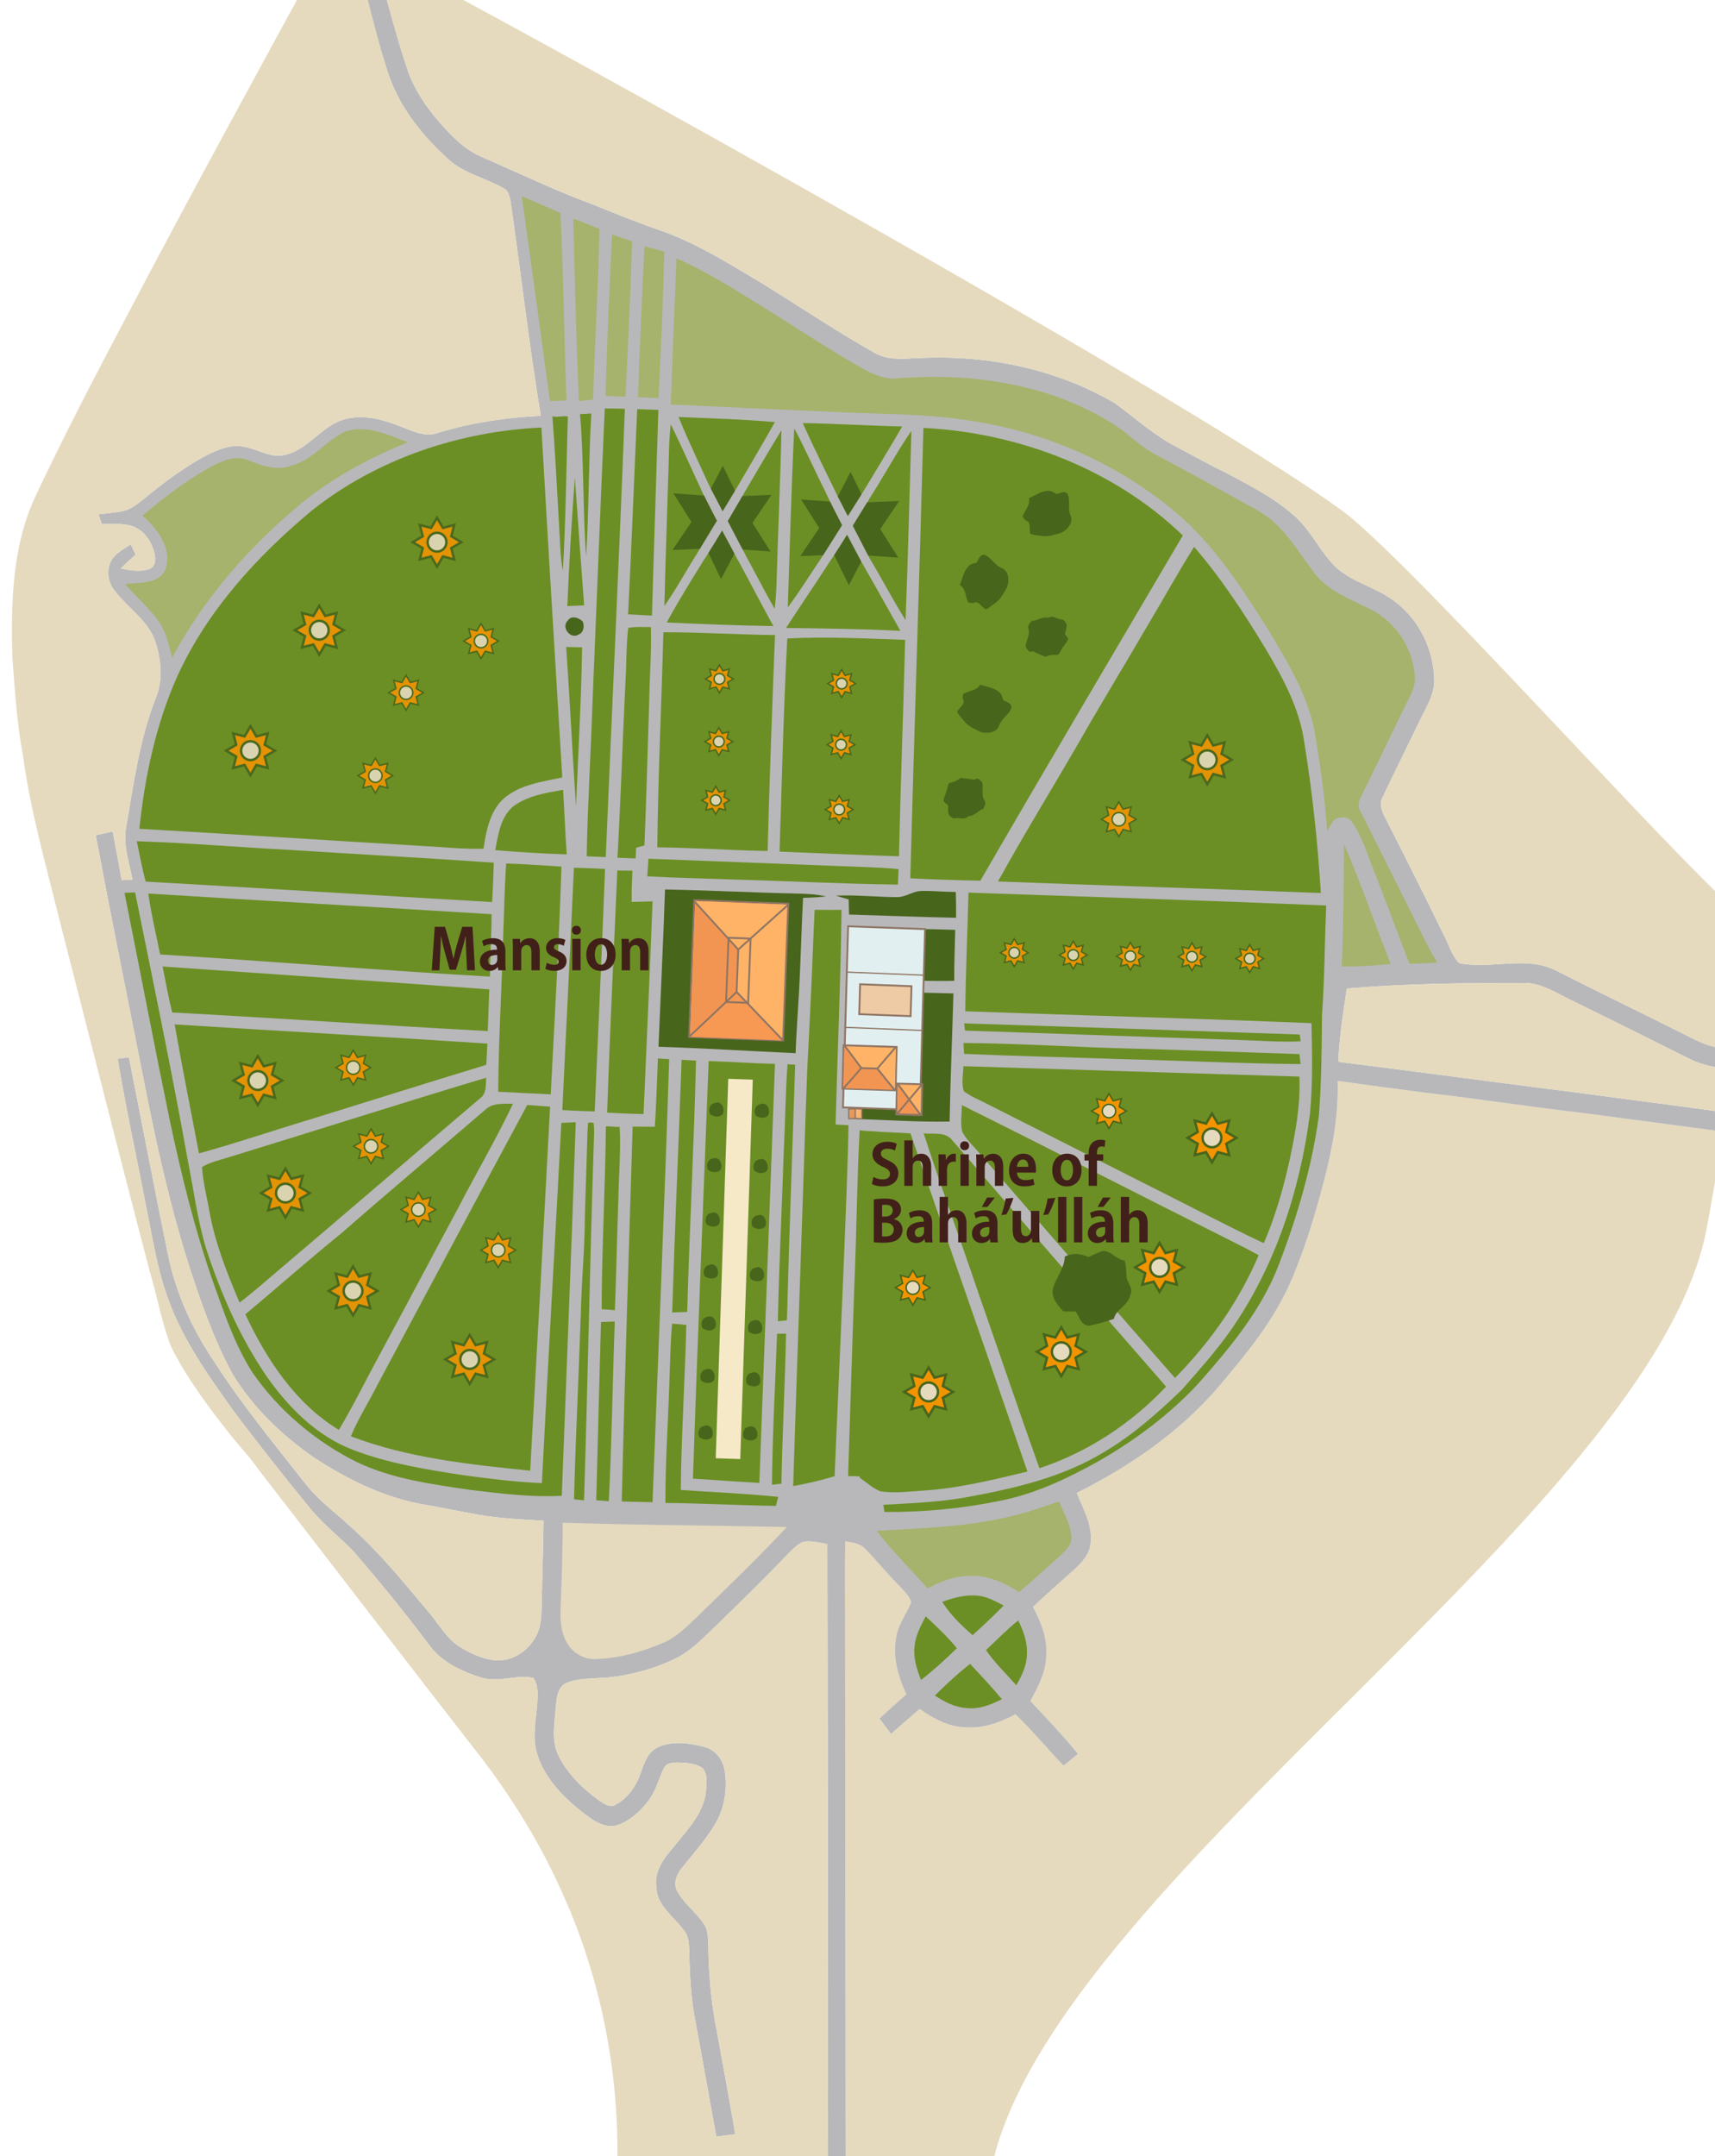 <?xml version="1.0" encoding="utf-8"?>
<!-- Generator: Adobe Illustrator 16.0.3, SVG Export Plug-In . SVG Version: 6.00 Build 0)  -->
<!DOCTYPE svg PUBLIC "-//W3C//DTD SVG 1.1//EN" "http://www.w3.org/Graphics/SVG/1.1/DTD/svg11.dtd">
<svg version="1.1" xmlns="http://www.w3.org/2000/svg" xmlns:xlink="http://www.w3.org/1999/xlink" x="0px" y="0px" width="698px"
	 height="877px" viewBox="0 0 698 877" enable-background="new 0 0 698 877" xml:space="preserve">
<g id="Ebene_1">
	<path fill="#E5DABE" d="M344.208,887.411c-0.14-76.98-0.168-153.951-0.267-230.925c0.031-9.851-0.118-19.695,0.075-29.539
		c2.937,0.525,6.236,0.829,8.313,3.237c4.627,4.805,8.808,10.021,13.535,14.727c1.812,2.11,4.246,4.016,4.974,6.813
		c-1.698,4.465-4.874,8.316-5.854,13.08c-2.035,8.289,0.358,16.822,3.906,24.332c-3.67,3.263-7.306,6.562-10.942,9.861
		c1.56,2.102,3.138,4.192,4.715,6.273c3.903-3.354,7.718-6.789,11.609-10.151c5.399,3.774,11.428,7.161,18.168,7.445
		c7.349,0.702,14.464-1.848,20.84-5.267c6.894,6.625,12.99,14.001,19.578,20.913c1.969-1.588,3.937-3.195,5.884-4.801
		c-6.078-7.509-12.809-14.448-19.36-21.535c3.342-5.974,6.615-12.383,6.472-19.417c0.257-6.708-2.305-13.039-5.423-18.839
		c5.41-5.172,11.065-10.063,16.621-15.066c3.196-2.93,6.536-6.404,6.838-10.988c0.77-7.265-3.025-13.818-5.681-20.302
		c21.361-10.662,41.492-24.389,57.2-42.537c11.668-13.72,23.411-27.856,30.468-44.605c5.359-12.635,9.306-25.819,12.813-39.075
		c3.568-13.482,6.188-27.363,5.716-41.376c11.942,1.696,23.905,3.27,35.867,4.833c21.406,2.463,42.716,5.778,64.124,8.252
		c21.618,2.827,43.216,5.756,64.826,8.603c4.174,0.549,8.38,1.014,12.498,1.959L723,477.919c-7.837-1.572-15.806-2.251-23.695-3.508
		c-1.757,8.034-2.982,16.172-4.494,24.244C674.049,615.088,423.675,768.576,402.902,885"/>
	<path fill="#B8B8BA" d="M344.208,887.411l-7.192,0.63c-0.063-86.664-0.078-173.333-0.302-259.993
		c-3.263-0.468-6.596-1.511-9.902-0.851c-2.697,1.18-4.653,3.489-6.725,5.508c-9.283,9.775-18.983,19.146-28.619,28.572
		c-4.879,4.583-9.529,9.607-15.482,12.818c-8.101,4.122-16.966,6.754-25.979,7.925c-6.318,0.983-12.988,0.122-19.077,2.361
		c-4.028,1.456-4.333,6.221-4.701,9.837c-0.422,6.652-2.004,13.797,1.161,20.035c3.655,7.359,9.75,13.23,16.313,18.026
		c2.002,1.2,4.47,3.363,6.84,1.78c4.94-2.63,8.371-7.478,10.132-12.701c1.433-4.05,2.905-8.796,7.174-10.716
		c5.949-2.679,12.854-1.656,18.949-0.031c4.618,1.151,7.678,5.502,8.241,10.09c1.008,7.28-0.179,15.053-4.063,21.376
		c-3.764,6.312-8.685,11.802-13.275,17.503c-2.144,2.566-3.83,6.238-2.15,9.494c2.71,5.163,7.67,8.624,10.882,13.433
		c1.73,2.458,1.694,5.594,1.834,8.462c0.159,11.339,1.023,22.707,3.233,33.847c2.686,14.411,5.253,28.843,7.772,43.288
		c-2.581,0.326-5.163,0.652-7.753,0.979c-2.813-15.514-5.546-31.035-8.428-46.533c-1.928-9.518-2.377-19.256-2.572-28.936
		c-0.158-2.837-0.161-5.959-2.06-8.282c-4.04-5.669-11.083-9.992-11.342-17.648c-0.989-6.488,3.128-11.979,7.146-16.546
		c5.291-6.757,12.03-13.369,13.042-22.331c0.256-3.155,0.851-6.921-1.298-9.563c-2.916-2.014-6.678-2.206-10.122-2.337
		c-1.969,0.092-4.659,0.097-5.598,2.217c-2.158,4.133-3.09,8.862-5.89,12.661c-3.279,4.503-7.545,8.641-12.891,10.533
		c-4.687,1.615-9.275-1.267-12.923-3.948c-8.468-6.497-16.729-14.407-19.958-24.905c-2.37-7.472-0.079-15.241,0.151-22.84
		c0.129-2.772-0.069-5.716-1.643-8.108c-7.008-1.495-14.209,2.006-21.192-0.123c-7.965-2.466-16.077-6.263-21.175-13.125
		c-9.773-13.148-20.214-25.786-30.86-38.235c-5.95-6.064-12.753-11.302-18.096-17.981c-10.658-13.051-21.139-26.258-31.224-39.76
		c-9.885-13.852-19.892-27.953-25.837-44.036c-4.813-12.679-6.696-26.176-9.458-39.386c-3.766-19.746-8.154-39.389-11.405-59.221
		c1.539-0.195,3.067-0.389,4.586-0.583c5.293,26.65,10.397,53.327,15.838,79.954c3.258,16.128,10.242,31.348,19.554,44.857
		c10.925,16.901,23.748,32.434,36.152,48.242c5.206,6.822,12.184,11.894,18.458,17.629c11.923,10.641,22.024,23.067,32.249,35.293
		c4.121,4.89,7.295,10.866,12.985,14.183c4.526,2.636,9.509,4.96,14.825,5.147c7.652,0.144,14.539-5.589,16.837-12.706
		c1.127-3.863,1.01-7.948,1.143-11.944c0.137-10.713,0.615-21.416,0.693-32.123c-8.955-0.582-17.95-0.93-26.801-2.514
		c-6.648-1.186-13.265-2.573-19.924-3.768c-16.813-2.505-32.437-10.132-46.563-19.346c-13.1-9.073-24.962-20.393-33.275-34.069
		c-7.293-13.365-12.373-27.828-17.149-42.257c-8.15-25.346-13.939-51.36-19.034-77.466c-6.564-33.143-13.275-66.255-19.502-99.458
		c2.314-0.503,4.62-0.996,6.917-1.479c1.188,6.582,2.515,13.141,3.635,19.739c1.473-0.029,2.945-0.058,4.398-0.094
		c-1.284-7.105-3.97-14.278-2.541-21.581c3.014-17.53,5.399-35.365,11.879-52.043c3.332-7.7,2.342-16.498-0.361-24.211
		c-3.338-8.21-11.195-13.114-16.394-19.977c-2.845-3.615-3.318-9.015-0.694-12.878c1.892-2.585,4.834-4.067,7.444-5.791
		c0.674,1.396,1.329,2.795,1.972,4.184c-2.079,1.829-4.094,3.701-6.072,5.641c3.797,0.723,7.856,1.562,11.602,0.2
		c2.292-0.762,2.708-3.579,2.287-5.641c-1.014-5.061-4.26-10.147-9.354-11.82c-3.962-1.219-8.161-0.792-12.245-0.775
		c-0.437-1.327-0.885-2.663-1.333-3.999c3.228-0.393,6.479-0.638,9.668-1.248c3.478-0.635,6.22-3.023,8.907-5.125
		c7.923-6.505,16.173-12.728,25.236-17.557c4.912-2.487,10.5-4.833,16.084-3.415c5.458,1.118,10.779,4.798,16.518,3.042
		c8.715-2.268,13.846-10.627,22.06-13.815c7.378-2.753,15.449-1.021,22.563,1.69c5.554,1.863,11.31,5.475,17.316,3.223
		c13.514-4.104,27.548-6.165,41.641-6.855c-4.768-29.025-8.139-58.263-12.312-87.369c-0.391-1.944-0.794-4.257-2.832-5.183
		c-7.297-4.23-16.05-5.944-22.429-11.74c-10.761-9.749-20.257-21.576-24.736-35.589c-4.365-13.521-8.125-27.236-11.775-40.959
		c-0.098-0.434-0.305-1.309-0.404-1.752c-2.675-13.478,5.256-11.678,9.046,2.958c2.854,10.601,7.699,28.614,11.249,39.004
		c2.625,7.63,7.135,14.433,12.365,20.52c5.073,5.891,10.592,11.832,17.932,14.844c15.363,6.716,30.503,13.964,46.246,19.734
		c9.458,3.921,18.988,7.645,28.666,10.973c13.338,5.027,25.504,12.595,37.704,19.85c15.654,9.583,30.861,19.896,46.848,28.917
		c6.034,3.688,13.308,2.38,19.99,2.227c27.057-1.102,54.637,4.696,78.112,18.422c8.186,6.019,15.816,12.92,24.875,17.669
		c6.857,3.565,13.559,7.427,20.543,10.73c9.201,4.998,18.705,9.677,26.657,16.59c7.387,5.948,11.098,15.09,17.796,21.661
		c6.6,6.128,15.781,8.045,23.001,13.235c10.637,7.412,17.057,20.21,17.111,33.115c-0.041,5.956-3.511,11.038-5.937,16.239
		c-4.992,10.293-10.099,20.538-14.987,30.873c-1.504,2.652-0.55,5.64,0.772,8.133c8.178,16.029,16.231,32.118,24.149,48.279
		c1.995,3.75,3.085,8.183,6.153,11.237c13.079,2.75,27.414-3.322,39.789,3.194c17.066,8.736,34.382,16.988,51.508,25.608
		c4.188,2.083,8.353,4.368,12.967,5.36c6.792,1.443,13.786,1.646,20.564,3.17l0.711,8.119c-10.455-2.579-21.813-1.495-31.64-6.417
		c-16.511-8.232-33.003-16.486-49.591-24.572c-5.848-2.931-11.744-6.651-18.548-6.397c-23.849,0.019-47.741,0.242-71.514,2.282
		c-1.452,9.903-3.035,19.8-3.445,29.804c33.591,4.158,67.129,8.763,100.725,12.98c25.186,3.438,50.448,6.498,75.584,10.281
		l0.713,8.149c-4.118-0.945-8.324-1.41-12.498-1.959c-21.61-2.847-43.208-5.775-64.826-8.603
		c-21.408-2.474-42.718-5.789-64.124-8.252c-11.962-1.563-23.925-3.137-35.867-4.833c0.473,14.013-2.147,27.894-5.716,41.376
		c-3.508,13.256-7.454,26.44-12.813,39.075c-7.057,16.749-18.8,30.886-30.468,44.605c-15.708,18.148-35.839,31.875-57.2,42.537
		c2.655,6.483,6.45,13.037,5.681,20.302c-0.302,4.584-3.642,8.059-6.838,10.988c-5.556,5.003-11.211,9.895-16.621,15.066
		c3.118,5.8,5.68,12.131,5.423,18.839c0.144,7.034-3.13,13.443-6.472,19.417c6.552,7.087,13.282,14.026,19.36,21.535
		c-1.947,1.605-3.915,3.213-5.884,4.801c-6.588-6.912-12.685-14.288-19.578-20.913c-6.376,3.419-13.491,5.969-20.84,5.267
		c-6.74-0.284-12.769-3.671-18.168-7.445c-3.892,3.362-7.706,6.798-11.609,10.151c-1.577-2.081-3.155-4.172-4.715-6.273
		c3.637-3.3,7.272-6.599,10.942-9.861c-3.548-7.51-5.941-16.043-3.906-24.332c0.979-4.764,4.155-8.615,5.854-13.08
		c-0.728-2.797-3.162-4.702-4.974-6.813c-4.728-4.706-8.908-9.922-13.535-14.727c-2.077-2.408-5.377-2.712-8.313-3.237
		c-0.193,9.844-0.044,19.688-0.075,29.539C344.04,733.46,344.069,810.431,344.208,887.411"/>
	<path fill="#E5DABE" d="M337.016,888.041l-86.509,7.568c3.467-44.13-4.4-89.186-23.296-129.271
		c-8.063-17.464-18.226-33.921-29.742-49.316c-30.855-39.561-61.363-79.393-92.077-119.067c-3.582-5.138-7.914-9.677-11.814-14.565
		c-8.794-11.136-17.365-22.593-23.807-35.289c-3.899-9.808-5.67-20.293-8.671-30.391c-12.669-48.199-24.789-96.546-37.222-144.807
		c-5.331-21.678-11.521-43.221-14.495-65.396c-2.527-13.169-3.262-26.607-4.359-39.952c-0.575-21.944-0.152-44.878,9.174-65.188
		c11.94-25.407,24.974-50.267,38.07-75.094c25.772-48.952,52.311-97.509,78.851-146.058c4.375,2.73,13.247,0.433,13.785,0.035
		c3.65,13.723,8.519,34.482,12.883,48.004c4.479,14.013,13.975,25.84,24.736,35.589c6.379,5.796,15.132,7.51,22.429,11.74
		c2.038,0.926,2.441,3.239,2.832,5.183c4.173,29.106,7.544,58.344,12.312,87.369c-14.093,0.691-28.127,2.752-41.641,6.855
		c-6.006,2.252-11.763-1.36-17.316-3.223c-7.114-2.711-15.186-4.443-22.563-1.69c-8.213,3.188-13.344,11.547-22.06,13.815
		c-5.739,1.757-11.06-1.923-16.518-3.042c-5.584-1.418-11.172,0.927-16.084,3.415c-9.063,4.829-17.313,11.051-25.236,17.557
		c-2.687,2.103-5.429,4.49-8.907,5.125c-3.189,0.61-6.44,0.855-9.668,1.248c0.448,1.336,0.896,2.671,1.333,3.999
		c4.084-0.016,8.283-0.443,12.245,0.775c5.095,1.673,8.34,6.759,9.354,11.82c0.422,2.062,0.005,4.878-2.287,5.641
		c-3.745,1.362-7.804,0.523-11.602-0.2c1.978-1.939,3.993-3.812,6.072-5.641c-0.643-1.389-1.298-2.787-1.972-4.184
		c-2.61,1.724-5.552,3.206-7.444,5.791c-2.624,3.863-2.151,9.263,0.694,12.878c5.198,6.863,13.056,11.767,16.394,19.977
		c2.703,7.714,3.693,16.512,0.361,24.211c-6.48,16.678-8.865,34.513-11.879,52.043c-1.429,7.303,1.257,14.476,2.541,21.581
		c-1.453,0.036-2.925,0.065-4.398,0.094c-1.12-6.598-2.446-13.157-3.635-19.739c-2.297,0.482-4.603,0.975-6.917,1.479
		c6.227,33.204,12.938,66.315,19.502,99.458c5.094,26.105,10.884,52.12,19.034,77.466c4.776,14.429,9.855,28.892,17.149,42.257
		c8.313,13.677,20.175,24.996,33.275,34.069c14.126,9.214,29.751,16.841,46.563,19.346c6.659,1.194,13.276,2.582,19.924,3.768
		c8.852,1.584,17.847,1.932,26.801,2.514c-0.078,10.707-0.556,21.41-0.693,32.123c-0.133,3.996-0.016,8.081-1.143,11.944
		c-2.299,7.117-9.186,12.85-16.837,12.706c-5.316-0.188-10.298-2.512-14.825-5.147c-5.69-3.316-8.864-9.293-12.985-14.183
		c-10.225-12.226-20.326-24.652-32.249-35.293c-6.274-5.735-13.252-10.807-18.458-17.629
		c-12.404-15.809-25.227-31.341-36.152-48.242c-9.313-13.51-16.296-28.729-19.554-44.857c-5.441-26.627-10.545-53.304-15.838-79.954
		c-1.519,0.194-3.048,0.388-4.586,0.583c3.25,19.832,7.639,39.475,11.405,59.221c2.762,13.21,4.645,26.707,9.458,39.386
		c5.945,16.083,15.952,30.185,25.837,44.036c10.085,13.502,20.566,26.709,31.224,39.76c5.343,6.68,12.146,11.917,18.096,17.981
		c10.646,12.449,21.087,25.087,30.86,38.235c5.098,6.862,13.209,10.659,21.175,13.125c6.982,2.129,14.184-1.372,21.192,0.123
		c1.574,2.393,1.771,5.336,1.643,8.108c-0.229,7.599-2.521,15.368-0.151,22.84c3.228,10.498,11.489,18.408,19.958,24.905
		c3.647,2.682,8.236,5.563,12.923,3.948c5.346-1.893,9.611-6.03,12.891-10.533c2.8-3.799,3.732-8.528,5.89-12.661
		c0.939-2.12,3.628-2.125,5.598-2.217c3.444,0.131,7.206,0.323,10.122,2.337c2.149,2.643,1.555,6.408,1.298,9.563
		c-1.013,8.962-7.752,15.574-13.042,22.331c-4.018,4.567-8.135,10.058-7.146,16.546c0.259,7.656,7.302,11.979,11.342,17.648
		c1.899,2.323,1.902,5.445,2.06,8.282c0.194,9.68,0.644,19.418,2.572,28.936c2.881,15.498,5.615,31.02,8.428,46.533
		c2.59-0.327,5.172-0.653,7.753-0.979c-2.519-14.445-5.086-28.877-7.772-43.288c-2.21-11.14-3.074-22.508-3.233-33.847
		c-0.14-2.868-0.104-6.004-1.834-8.462c-3.212-4.809-8.172-8.27-10.882-13.433c-1.68-3.256,0.007-6.928,2.15-9.494
		c4.591-5.701,9.511-11.191,13.275-17.503c3.883-6.323,5.071-14.096,4.063-21.376c-0.563-4.588-3.623-8.938-8.241-10.09
		c-6.095-1.625-13-2.647-18.949,0.031c-4.269,1.92-5.741,6.666-7.174,10.716c-1.761,5.224-5.192,10.071-10.132,12.701
		c-2.371,1.583-4.838-0.58-6.84-1.78c-6.563-4.796-12.658-10.667-16.313-18.026c-3.166-6.238-1.583-13.383-1.161-20.035
		c0.367-3.616,0.673-8.381,4.701-9.837c6.089-2.239,12.759-1.378,19.077-2.361c9.013-1.171,17.877-3.803,25.979-7.925
		c5.953-3.211,10.603-8.235,15.482-12.818c9.635-9.426,19.335-18.797,28.619-28.572c2.072-2.019,4.028-4.328,6.725-5.508
		c3.306-0.66,6.639,0.383,9.902,0.851C336.938,714.708,336.953,801.377,337.016,888.041"/>
	<path fill="#6B8F24" d="M407.757,691.166c-4.472,2.248-9.388,4.225-14.513,3.589c-4.674-0.294-8.888-2.565-12.75-5.059
		c4.53-4.563,9.278-8.912,14.309-12.926C399.21,681.484,403.628,686.197,407.757,691.166"/>
	<path fill="#6B8F24" d="M417.935,673.15c-0.091,4.465-2.123,8.537-4.313,12.322c-4.184-4.683-8.744-9.082-12.331-14.279
		c4.32-4.082,8.475-8.351,13.128-12.069C416.537,663.485,418.326,668.218,417.935,673.15"/>
	<path fill="#6B8F24" d="M389.43,670.435c-4.663,4.533-9.455,8.958-14.608,12.933c-1.589-4.278-3.138-8.78-2.64-13.422
		c0.349-4.497,2.493-8.559,4.569-12.476C381.187,661.579,385.614,665.719,389.43,670.435"/>
	<path fill="#6B8F24" d="M408.469,653.069c-4.041,4.188-8.313,8.125-12.618,12.045c-4.647-4.01-9.091-8.329-12.379-13.553
		c4.776-1.752,9.878-3.102,15.004-2.446C402.08,649.583,405.301,651.398,408.469,653.069"/>
	<path fill="#E5DABE" d="M270.029,668.183c-8.753,3.787-18.161,6.407-27.737,6.633c-4.648,0.226-9.118-2.445-11.442-6.407
		c-2.425-3.964-2.874-8.743-2.719-13.294c0.403-11.91,0.937-23.822,0.848-35.74c30.41,0.964,60.848,1.111,91.269,1.742
		c-11.896,12.735-24.48,24.818-36.969,36.963C279.248,661.905,275.249,666.01,270.029,668.183"/>
	<path fill="#A5B36C" d="M431.415,632.862c-5.552,4.933-10.947,10.032-16.711,14.723c-6.141-3.99-13.221-7.125-20.697-6.531
		c-5.881,0.022-11.358,2.359-16.475,5.035c-6.839-7.844-14.418-15.07-20.697-23.396c17.582-1.086,35.332-1.515,52.583-5.474
		c7.386-1.52,14.488-4.088,21.606-6.487c1.924,4.78,4.798,9.397,5.037,14.667C436.131,628.595,433.506,630.832,431.415,632.862"/>
	<path fill="#6B8F24" d="M407.927,610.273c-15.753,3.295-31.876,4.877-47.971,4.729c-0.113-0.723-0.331-2.18-0.445-2.912
		c10.937-0.636,21.915-1.014,32.723-2.883c19.914-3.589,40.196-8.114,57.624-18.884c11.44-6.804,21.432-15.718,30.999-24.887
		c6.858-7.777,13.799-15.531,19.804-23.997c18.236-25.968,28.356-56.928,32.466-88.205c1.202-12.312,0.911-24.703,0.644-37.058
		c-46.947-1.926-93.943-3.154-140.907-4.827c0.168-16.096,0.899-32.171,1.309-48.258c48.532,1.687,97.068,3.202,145.579,5.222
		c-0.612,14.921-0.659,29.861-1.696,44.748c-0.12,13.542-0.217,27.122-1.254,40.624c-2.841,20.887-8.848,41.268-16.402,60.921
		c-7.066,18.366-19.852,33.669-32.751,48.238c-11.707,12.599-25.667,22.954-40.548,31.515
		C434.77,601.22,421.829,607.4,407.927,610.273"/>
	<path fill="#6B8F24" d="M315.783,612.533c-14.986-0.225-29.975-1.042-44.966-1.206c-0.06-16.056,1.065-32.104,1.589-48.161
		c0.321-8.26,0.4-16.538,1.134-24.783c1.933,0.183,3.865,0.354,5.797,0.526c-0.582,22.386-2.007,44.755-2.266,67.153
		c13.22,0.901,26.468,1.458,39.665,2.793C316.422,610.088,316.108,611.31,315.783,612.533"/>
	<path fill="#6B8F24" d="M418.154,598.558c-13.932,3.347-27.931,6.83-42.276,7.744c-5.86,0.361-11.797,1.223-17.632,0.277
		c-3.126-1.302-5.649-3.651-8.407-5.559c0.88-28.946,1.901-57.896,2.892-86.842c0.735-17.982,0.967-35.991,1.984-53.969
		c5.285,0.29,10.569,0.46,15.851,0.812C386.325,506.902,402.396,552.676,418.154,598.558"/>
	<path fill="#6B8F24" d="M474.599,564.017c-14.175,15.022-31.903,26.713-51.554,33.189c-8.472-23.631-16.476-47.425-24.782-71.11
		c-7.341-21.723-15.277-43.253-22.315-65.073c3.938,0.378,8.944-0.803,11.672,2.844
		C416.517,497.335,445.525,530.714,474.599,564.017"/>
	<path fill="#6B8F24" d="M265.572,611.044c-4.177-0.117-8.359-0.203-12.534-0.3c1.245-50.821,2.883-101.638,4.449-152.457
		c3.01-0.022,6.023,0.005,9.028,0.033c0.606-9.248,0.879-18.518,1.243-27.784c1.537,0.126,3.071,0.223,4.601,0.271
		C270.428,490.893,267.905,550.972,265.572,611.044"/>
	<path fill="#6B8F24" d="M339.875,600.375c-4.705,1.526-12.152,3.264-17.048,4.094c1.563-50.288,3.417-100.571,5.042-150.854
		c0.406-9.241,0.551-18.488,1.148-27.716c0.169-3.338,1.349-27.041,1.516-32.004c0.33-7.939,0.629-15.885,1.007-23.829
		c2.935,0.045,8.031,0.052,10.959,0.017c-0.31,28.123-1.686,59.119-2.417,87.25c1.262,0.32,3.989,0.115,5.25,0.417
		c-0.186,21.628-4.518,115.763-5.646,142.563"/>
	<path fill="#6B8F24" d="M247.78,610.652c-1.689-0.143-3.397-0.285-5.106-0.427c0.586-24.172,1.263-48.334,1.929-72.494
		c1.872-0.063,3.744-0.126,5.604-0.188C249.318,561.913,249.032,586.301,247.78,610.652"/>
	<path fill="#6B8F24" d="M318.043,603.491c-1.282,0.152-2.564,0.295-3.856,0.438c0.187-20.475,1.348-40.934,2.066-61.404
		c1.223-0.017,2.446-0.043,3.668-0.069C319.514,562.809,318.401,583.143,318.043,603.491"/>
	<path fill="#6B8F24" d="M237.699,610.28c-1.349-0.153-2.706-0.296-4.073-0.438c0.643-24.78,1.88-49.532,2.724-74.3
		c0.276-13.716,1.641-27.377,1.705-41.095c0.363-10.763,0.636-21.527,1-32.28c-0.021-1.336,0.201-3.953,0.274-5.254
		c0.033-0.589,2.241-0.196,2.241-0.196c0.418,2.834,0.188,5.023,0.117,7.88C240.094,513.151,239.233,561.722,237.699,610.28"/>
	<path fill="#6B8F24" d="M353.188,600.563c-0.697,0.061-7.291-0.189-8-0.137c0.84-26.093,1.608-52.189,2.548-78.28
		c0.92-20.799,1.005-41.636,2.136-62.434c0.931,0.31,8.219,0.549,9.128,0.851c-1.389,46.528-5.256,93.213-6.625,139.75"/>
	<path fill="#6B8F24" d="M309.053,603.193c-9.009-0.517-18.002-1.195-27.014-1.741c1.862-56.628,4.246-113.241,6.38-169.863
		c8.999,0.287,17.993,0.966,26.992,1.143C313.325,489.549,311.169,546.373,309.053,603.193"/>
	<path fill="#6B8F24" d="M228.643,608.412c-12.398,0.683-24.763-0.896-37.057-2.359c-15.579-2.291-31.542-4.388-45.946-11.138
		c-17.056-8.396-32.127-21.05-42.953-36.716c-7.24-11.393-11.524-24.329-16.042-36.963c-7.502-21.498-12.904-43.661-17.632-65.914
		c-6.327-30.676-12.181-61.442-18.34-92.152c1.451-0.046,2.881-0.112,4.311-0.176c7.306,36.231,14.897,72.407,21.414,108.797
		c2.41,12.056,3.925,24.331,7.497,36.124c5.985,18.269,13.789,36.106,24.687,52.017c8.875,12.625,20.344,24.169,35,29.783
		c14.427,5.533,29.792,8.023,45.013,10.336c10.604,1.432,21.252,2.778,31.952,3.218c2.461-48.851,5.347-97.678,7.91-146.517
		c1.958-0.102,3.918-0.192,5.868-0.283C232.66,507.116,230.545,557.764,228.643,608.412"/>
	<path fill="#6B8F24" d="M215.785,598.214c-24.624-2.514-49.675-5.12-72.987-13.982c3.035-7.302,7.328-13.991,10.878-21.037
		c20.292-37.913,40.5-75.879,60.909-113.732c3.103,0.241,6.202,0.441,9.305,0.683C221.282,499.509,218.584,548.862,215.785,598.214"
		/>
	<path fill="#6B8F24" d="M512.272,510.55c-7.93,18.702-19.84,35.515-34.056,49.958c-26.923-30.64-53.557-61.536-80.34-92.299
		c-2.181-2.55-4.733-4.876-6.264-7.914c-0.811-3.533-0.178-7.192-0.109-10.771c36.633,18.166,72.977,36.93,109.558,55.201
		C504.84,506.603,508.574,508.555,512.272,510.55"/>
	<path fill="#6B8F24" d="M154.534,550.973c-5.551,10.213-10.659,20.667-16.61,30.664c-17.672-10.73-29.453-28.682-38.064-47.031
		c13.011-10.886,25.718-22.146,38.908-32.816c19.414-16.986,39.173-33.571,58.722-50.379c3.025-2.945,7.452-2.369,11.288-2.464
		c-6.802,14.378-14.908,28.097-22.204,42.227C175.838,511.074,165.322,531.097,154.534,550.973"/>
	<path fill="#6B8F24" d="M320.281,537.044c-1.223,0.137-2.455,0.274-3.698,0.403c0.469-23.089,1.672-46.161,2.413-69.253
		c0.586-11.776,0.688-23.57,1.526-35.338c1.063,0.218,2.063,0.035,3.115,0.244C322.501,467.621,321.206,502.521,320.281,537.044"/>
	<path fill="#6B8F24" d="M279.699,533.628c-2.039,0.098-4.08,0.176-6.121,0.254c1.084-34.185,2.591-68.571,3.836-102.76
		c1.98-0.083,3.895,0.321,5.855,0.24C282.486,465.551,280.633,499.437,279.699,533.628"/>
	<path fill="#6B8F24" d="M250.255,532.921c-1.789-0.145-3.578-0.279-5.387-0.412c0.014-23.028,1.529-51.313,1.722-74.348
		c1.85-0.092,3.763,0.301,5.601,0.2c0.568,8.212-0.389,21.222-0.515,29.424C251.126,502.831,250.847,517.883,250.255,532.921"/>
	<path fill="#6B8F24" d="M514.367,505.688c-15.412-7.265-30.467-15.263-45.707-22.863c-22.282-11.211-44.521-22.505-66.796-33.747
		c-3.218-1.676-6.667-3.01-9.591-5.214c-1.06-3.28-0.244-6.814-0.168-10.184c45.575,1.394,91.158,2.886,136.739,4.238
		c0.541,11.566-1.65,23.011-4.049,34.263C522.262,483.606,518.995,494.914,514.367,505.688"/>
	<path fill="#6B8F24" d="M112.995,516.993c-5.123,4.323-10.131,8.807-15.49,12.84c-5.041-11.837-9.861-23.902-12.178-36.618
		c-1.08-6.149-2.677-12.243-3.133-18.488c3.284-2.044,7.152-2.813,10.794-3.975c34.991-10.701,69.83-21.88,104.876-32.385
		c-0.197,2.898,0.273,6.451-2.46,8.366C167.897,470.101,140.514,493.636,112.995,516.993"/>
	<path fill="#E5DABE" d="M721.01,455.166c-25.136-3.783-50.398-6.843-75.584-10.281c-33.596-4.218-67.134-8.822-100.725-12.98
		c0.41-10.004,1.993-19.9,3.445-29.804c23.772-2.04,47.665-2.263,71.514-2.282c6.804-0.254,12.7,3.466,18.548,6.397
		c16.588,8.085,33.08,16.339,49.591,24.572c9.826,4.922,21.185,3.838,31.64,6.417L721.01,455.166"/>
	<path fill="#E5DABE" d="M718.728,429.086c-6.778-1.524-13.772-1.727-20.564-3.17c-4.614-0.992-8.778-3.277-12.967-5.36
		c-17.126-8.62-34.441-16.872-51.508-25.608c-12.375-6.517-26.71-0.444-39.789-3.194c-3.068-3.054-4.158-7.486-6.153-11.237
		c-7.918-16.161-15.972-32.25-24.149-48.279c-1.322-2.494-2.276-5.481-0.772-8.133c4.889-10.335,9.995-20.58,14.987-30.873
		c2.426-5.202,5.896-10.283,5.937-16.239c-0.055-12.905-6.475-25.704-17.111-33.115c-7.22-5.19-16.401-7.107-23.001-13.235
		c-6.698-6.571-10.409-15.713-17.796-21.661c-7.952-6.913-17.456-11.593-26.657-16.59c-6.984-3.303-13.686-7.165-20.543-10.73
		c-9.059-4.749-16.689-11.65-24.875-17.669c-23.476-13.726-51.056-19.524-78.112-18.422c-6.683,0.153-13.956,1.462-19.99-2.227
		c-15.987-9.021-31.194-19.334-46.848-28.917c-12.199-7.254-24.365-14.822-37.704-19.85c-9.678-3.329-19.208-7.052-28.666-10.973
		c-15.743-5.77-30.882-13.018-46.246-19.734c-7.34-3.013-12.859-8.954-17.932-14.844c-5.23-6.087-9.741-12.89-12.365-20.52
		c-3.55-10.39-6.494-20.985-9.349-31.586c-3.79-14.635-0.817-1.251-4.483-15.918c-0.668-2.675,330.666,179,396.333,228.333
		c34.667,28.333,145.111,153.566,165.753,167.492L718.728,429.086"/>
	<path fill="#48651C" d="M386.487,456.206c-13.217,0.263-26.409-0.781-39.621-1.041c0.017-1.758,0.022-3.535,0.038-5.304
		c-0.467-0.079-1.918-0.032-2.438-0.264c-0.911-0.405-0.79-1.143-0.608-1.156c7.463-0.563,15.126-0.48,22.419,1.532
		c3.764,0.685,4.094,0.517,7.89,0.526c0.294-4.434-0.381-7.721-0.167-12.167c-1.563-0.084,0.868-1.458-0.705-1.541
		c0.319-4.385,0.285-8.789,0.502-13.194c0.428-3.14-2.899-5.257-2.584-8.427c0.331-12.396,0.378-24.818,0.91-37.211
		c5.558-0.155,11.104,0.132,16.646,0.27c-0.158,6.911-0.427,13.82-0.414,20.735c-5.117,0.147-10.24-0.018-15.372-0.04
		c0.082,1.619,0.152,3.229,0.222,4.829c4.951,0.028,9.89,0.249,14.836,0.338C387.554,421.471,386.824,438.83,386.487,456.206"/>
	<path fill="#6B8F24" d="M529.333,432.827c-24.482-0.217-48.953-1.459-73.436-2.027c-21.168-0.769-42.357-1.213-63.517-2.122
		c-0.09-1.479-0.169-2.957-0.269-4.434c23.466,0.176,46.896,1.799,70.352,2.327c22.147,0.611,44.278,1.496,66.424,2.189
		C529.036,430.123,529.195,431.484,529.333,432.827"/>
	<path fill="#6B8F24" d="M261.926,453.141c-4.941-0.029-9.885-0.31-14.815-0.562c1.092-32.84,2.717-65.667,4.141-98.496
		c2.06,0.03,4.11,0.052,6.149,0.064c-0.201,4.244-0.352,8.483-0.322,12.726c2.843-0.088,5.677-0.166,8.512-0.232
		C264.531,395.484,263.137,424.305,261.926,453.141"/>
	<path fill="#6B8F24" d="M124.695,455.791c-14.581,4.417-29.028,9.325-43.724,13.352c-3.295-17.479-6.83-34.928-9.888-52.448
		c42.433,2.652,84.878,5.002,127.293,7.796c-0.14,2.883-0.31,5.759-0.459,8.633C173.473,440.552,149.112,448.273,124.695,455.791"/>
	<path fill="#F09E27" d="M365.76,444.418c-5.924,0.236-11.848-0.081-17.748-0.434c0.469-6.113,0.779-15.967,0.854-22.101
		c6.951,0.151,13.664,0.305,20.598,0.554c-0.271,3.63-0.161,10.885-0.291,14.524c-0.067,1.911,0.05,2.901-0.196,4.439
		C368.701,443.133,365.679,442.676,365.76,444.418"/>
	<path fill="#6B8F24" d="M242.039,452.09c-4.386-0.099-8.782-0.326-13.17-0.564c1.512-32.856,3.268-65.695,4.708-98.555
		c4.231,0.061,8.448,0.295,12.668,0.457C245.048,386.327,243.448,419.212,242.039,452.09"/>
	<path fill="#6B8F24" d="M529.366,423.569c-8.417,0.395-16.82-0.306-25.225-0.554c-37.136-1.208-74.259-2.599-111.395-3.806
		c-0.085-0.736-0.244-2.208-0.328-2.943c45.519,1.438,91.045,2.967,136.565,4.535C529.074,421.496,529.266,422.875,529.366,423.569"
		/>
	<path fill="#6B8F24" d="M224.144,445.123c-7.127-0.34-14.252-0.661-21.373-1.052c0.128-21.132,1.443-42.247,2.025-63.367
		c0.395-9.822,0.548-19.663,1.205-29.478c7.508,0.228,15,0.837,22.506,1.264C227.545,383.381,225.739,414.257,224.144,445.123"/>
	<path fill="#48651C" d="M323.804,428.394c-18.604-0.842-37.189-2.037-55.8-2.617c0.874-21.328,1.94-42.642,2.654-63.974
		c17.896,0.321,35.778,1.286,53.679,1.657c3.964,0.105,7.953,0.258,11.836,1.164c-3.098,0.382-6.219,0.504-9.334,0.585
		c-0.617,12.461-0.96,24.939-1.586,37.401C324.971,407.07,323.905,424.027,323.804,428.394"/>
	<path fill="#464648" d="M366.541,417.94c-5.979,0.001-11.957-0.269-17.95-0.016c-0.239-7.859,1.009-15.727,0.817-23.581
		c0.462-4.407-0.263-9.191,0.369-13.594c6.044-0.077,12.078,0.703,18.125,0.375C366.799,393.397,367.365,405.652,366.541,417.94"/>
	<path fill="#A5B36C" d="M584.966,391.531c-3.767,0.209-7.533,0.408-11.308,0.518c-4.96-12.856-9.735-25.79-14.764-38.63
		c-2.609-6.538-4.595-13.511-8.831-19.244c-1.509-2.217-4.772-2.122-6.848-0.826c-1.323,1.391-2.165,3.131-3.105,4.769
		c-0.84-13.146-2.656-26.219-4.836-39.197c-2.549-15.487-10.983-29.054-18.831-42.34c-10.932-17.323-22.202-34.968-38.033-48.289
		c-23.21-19.412-51.844-32.194-81.726-36.878c-19.603-3.425-39.568-2.842-59.372-3.97c-21.444-0.834-42.875-1.971-64.309-2.926
		c0.696-19.806,1.493-39.611,2.341-59.411c14.45,6.375,27.658,15.187,41.079,23.438c10.485,6.592,20.837,13.395,31.559,19.604
		c5.328,2.947,10.97,6.529,17.353,5.709c29.657-2.253,60.833,2.076,86.517,17.867c6.625,3.777,11.712,9.717,18.521,13.196
		c11.252,5.962,22.392,12.125,33.533,18.307c4.779,2.664,9.796,5.036,13.993,8.613c6.889,6.104,11.633,14.09,17.119,21.379
		c5.762,7.346,14.764,10.645,22.862,14.633c10.089,5.17,17.246,15.727,17.889,27.094c0.611,5.036-2.649,9.296-4.598,13.653
		c-5.592,11.351-10.912,22.818-16.61,34.108c-1.034,2.178-2.428,4.719-0.979,7.051c6.428,12.89,12.904,25.764,19.352,38.651
		C576.923,376.124,580.412,384.12,584.966,391.531"/>
	<path fill="#A5B36C" d="M565.985,392.128c-6.62,0.629-13.245,1.088-19.899,0.988c0.718-16.575,0.792-33.175,0.936-49.771
		C553.925,359.374,559.597,375.903,565.985,392.128"/>
	<path fill="#6B8F24" d="M198.524,419.397c-42.824-2.306-85.615-5.268-128.448-7.563c-1.515-6.182-2.656-12.456-3.905-18.701
		c44.331,3.118,88.666,6.055,132.977,9.306C198.939,408.088,198.692,413.742,198.524,419.397"/>
	<path fill="#6B8F24" d="M199.427,397.245c-44.782-2.536-89.497-6.264-134.266-9.012c-1.656-8.248-3.606-16.438-4.818-24.775
		c46.573,2.922,93.165,5.511,139.734,8.403C200.076,380.334,199.419,388.784,199.427,397.245"/>
	<path fill="#6B8F24" d="M537.57,363.244c-43.789-1.74-87.597-3.017-131.399-4.696c10.492-19.017,21.902-37.531,32.806-56.324
		c9.325-16.405,19.203-32.477,28.676-48.805c6.176-10.297,11.939-20.83,18.36-30.978c11.17,12.946,20.56,27.333,29.377,41.949
		c6.902,11.654,13.515,23.903,15.438,37.498C534.109,322.2,536.336,342.714,537.57,363.244"/>
	<path fill="#48651C" d="M389.133,373.309c-14.529-0.264-29.05-0.901-43.581-1.306c-0.038-2.044-0.076-4.089-0.135-6.142
		c-1.739-0.48-3.47-0.991-5.195-1.553c8.211-0.347,16.4,0.552,24.596,0.599c3.6,0.176,6.555-2.42,10.091-2.5
		c4.708-0.111,9.399,0.393,14.108,0.402C389.112,366.314,389.138,369.816,389.133,373.309"/>
	<path fill="#6B8F24" d="M399.006,358.232c-9.512-0.183-19.024-0.484-28.523-0.978c1.644-61.066,3.72-122.129,5.353-183.204
		c38.729,1.962,77.438,16.674,105.565,43.756C453.883,264.583,426.196,311.264,399.006,358.232"/>
	<path fill="#6B8F24" d="M365.446,359.813c-22.036-0.25-44.053-1.436-66.088-2.027c-11.967-0.47-23.951-0.676-35.913-1.325
		c0.163-2.384,0.324-4.777,0.487-7.16c26.284,0.952,52.548,2.047,78.825,3.031c7.668,0.333,15.336,0.435,22.971,1.182
		C365.642,355.62,365.544,357.716,365.446,359.813"/>
	<path fill="#6B8F24" d="M200.288,366.925c-47.005-2.713-94.002-5.669-141.013-8.332c-1.429-5.427-2.472-10.927-3.605-16.418
		c20.959,0.676,41.866,2.48,62.799,3.56c27.5,1.78,55.022,3.237,82.504,5.168C200.809,356.249,200.623,361.585,200.288,366.925"/>
	<path fill="#6B8F24" d="M365.885,348.301c-16.208-0.519-32.41-1.22-48.611-1.9c0.945-28.902,1.616-57.821,3.146-86.694
		c15.987-0.847,31.994,0.021,47.971,0.551C367.665,289.602,366.518,318.943,365.885,348.301"/>
	<path fill="#6B8F24" d="M312.422,346.142c-14.976-0.225-29.92-1.337-44.899-1.482c0.279-29.166,1.723-58.322,2.475-87.479
		c15.155-0.031,30.289,0.954,45.433,1.145C314.257,287.589,313.204,316.862,312.422,346.142"/>
	<path fill="#6B8F24" d="M258.704,349.186c-2.466-0.075-4.925-0.182-7.394-0.286c1.336-23.747,2.057-47.521,3.241-71.274
		c0.477-7.4,0.256-14.858,1.137-22.233c3.041-0.588,6.158-0.288,9.227-0.325c0.262,9.995-0.501,19.969-0.682,29.953
		c-0.632,19.62-1.143,39.249-1.947,58.865c-1.116,0.318-2.243,0.637-3.371,0.937C258.851,346.282,258.778,347.744,258.704,349.186"
		/>
	<path fill="#6B8F24" d="M246.55,348.642c-2.58-0.115-5.169-0.23-7.77-0.343c0.366-20.831,1.668-41.634,2.365-62.463
		c1.689-39.9,3.186-79.812,4.997-119.702c2.731,0.012,5.456,0.065,8.173,0.138C252.025,227.073,249.082,287.851,246.55,348.642"/>
	<path fill="#6B8F24" d="M230.662,347.523c-9.706-0.325-19.421-0.88-29.111-1.72c1.23-6.25,2.108-13.424,7.317-17.784
		c5.852-4.368,13.32-5.512,20.329-6.769C229.712,330.01,230.037,338.774,230.662,347.523"/>
	<path fill="#6B8F24" d="M196.794,345.236c-8.724,0.221-17.416-0.794-26.125-1.208c-37.981-2.248-75.951-4.728-113.945-6.905
		c2.206-21.254,6.722-42.488,15.448-62.073c12.189-26.704,32.448-48.823,54.81-67.443c26.427-20.933,59.847-32.148,93.369-33.696
		c2.706,47.445,5.611,94.882,8.497,142.322c-8.395,1.808-17.723,2.925-24.298,9.001C199.248,330.486,197.84,338.158,196.794,345.236
		"/>
	<path fill="#6B8F24" d="M234.433,327.97c-1.479-21.593-2.507-43.216-3.994-64.809c2.174,0.07,4.336,0.123,6.487,0.145
		C236.584,284.878,235.327,306.421,234.433,327.97"/>
	<path fill="#6B8F24" d="M366.465,256.611c-15.51-0.821-31.032-0.969-46.55-1.188c5.329-8.276,10.935-16.375,16.273-24.652
		c2.654-3.966,4.721-8.915,9.579-10.646C352.777,232.221,359.617,244.421,366.465,256.611"/>
	<path fill="#6B8F24" d="M368.571,252.231c-5.374-8.424-9.88-17.355-15.093-25.884c-1.229-2.352-3.155-4.733-2.82-7.562
		c0.314-2.949,0.486-5.916,0.366-8.896c-0.175-2.806,1.721-5.12,3.045-7.424c5.789-8.979,10.815-18.422,16.861-27.223
		C370.185,200.905,369.569,226.576,368.571,252.231"/>
	<path fill="#6B8F24" d="M314.748,254.651c-14.471-0.189-28.95-0.8-43.401-1.453c6.384-11.71,13.652-22.937,20.628-34.309
		c1.205,0.126,2.409,0.231,3.611,0.327C302.229,230.892,308.278,242.89,314.748,254.651"/>
	<path fill="#48651C" d="M235.505,258.09c-3.294,2.156-7.246-2.96-4.447-5.634c1.405-2.291,4.529-1.239,6.089,0.301
		C237.96,254.594,237.584,257.297,235.505,258.09"/>
	<path fill="#6B8F24" d="M335.734,224.898c-5.151,7.318-9.738,15.016-15.114,22.182c0.849-24.276,1.424-48.559,2.644-72.817
		c4.779,8.847,8.702,18.11,13.346,27.02c1.159,2.579,3.055,5.203,2.391,8.172c-0.522,2.977-0.489,5.995-0.337,8.993
		C338.822,220.944,336.924,222.888,335.734,224.898"/>
	<path fill="#6B8F24" d="M316.117,235.308c-0.121,4.127-0.322,8.25-0.826,12.35c-4.91-8.605-9.349-17.472-14.21-26.111
		c-1.588-2.432-1.393-5.369-1.254-8.142c0.208-3.361-0.606-7.044,1.379-10.049c5.565-9.481,11.098-18.979,16.832-28.365
		C317.639,195.103,316.677,215.203,316.117,235.308"/>
	<path fill="#6B8F24" d="M265.349,250.4c-3.237-0.168-6.482-0.316-9.722-0.515c1.431-27.821,2.468-55.657,3.719-83.472
		c2.873,0.131,5.741,0.221,8.609,0.302C267.093,194.616,266.141,222.506,265.349,250.4"/>
	<path fill="#A5B36C" d="M123.163,204.328c-21.36,17.568-40.037,38.727-53.103,63.208c-1.326-4.833-2.216-9.954-5.105-14.179
		c-3.927-5.87-9.415-10.418-13.987-15.761c5.662-0.796,13.806,0.268,16.463-6.198c2.67-8.375-3.38-16.489-9.454-21.659
		c8.379-7.026,17.075-13.77,26.61-19.172c4.921-2.729,10.817-5.674,16.47-3.358c5.485,2.221,11.525,4.363,17.411,2.231
		c8.792-2.195,14.115-10.31,22.112-13.91c8.604-2.841,17.423,1.347,25.387,4.374C150.698,186.099,135.993,193.9,123.163,204.328"/>
	<path fill="#6B8F24" d="M284.339,224.216c-4.831,7.319-8.866,15.12-13.942,22.27c0.408-17.372,1.046-34.744,1.563-52.115
		c0.319-7.255,0.164-14.539,1.038-21.763c4.851,9.784,9.152,19.818,13.868,29.664c2.178,4.125,0.034,8.761,0.748,13.135
		C288.218,218.757,285.993,221.551,284.339,224.216"/>
	<path fill="#6B8F24" d="M237.73,246.232c-2.27,0.097-4.549,0.207-6.829,0.306c0.723-17.43,1.76-34.847,3.068-52.237
		C235.174,211.612,236.478,228.925,237.73,246.232"/>
	<path fill="#6B8F24" d="M229.066,232.213c-1.128-6.346-1.122-12.821-1.563-19.237c-0.681-12.479-1.719-31.179-2.669-43.644
		c2.329,0.57,3.927-0.318,6.281,0.078C230.548,187.841,230.228,213.822,229.066,232.213"/>
	<path fill="#48651C" d="M347.734,214.965c-0.868,2.706-4.084,1.281-6.152,1.391c0.108-1.635,0.214-3.291,0.33-4.947
		c1.866-0.244,3.744-0.468,5.601-0.691C347.638,212.143,347.831,213.551,347.734,214.965"/>
	<path fill="#6B8F24" d="M240.671,168.199c-1.061,16.556-1.006,41.515-2.127,58.066c-1.313-16.389-0.939-41.42-2.491-57.788"/>
	<path fill="#2C4311" d="M296.814,214.772c-1.721,0.181-3.442,0.352-5.167,0.492c-0.573-1.616-1.136-3.243-1.701-4.88
		c1.858-0.555,3.733-1.271,5.709-1.172C296.625,210.904,296.64,212.901,296.814,214.772"/>
	<path fill="#6B8F24" d="M349.024,203.78c-1.053,2.191-3.388,2.917-5.529,3.576c-5.451-11.82-11.5-23.356-16.768-35.263
		c13.5,0.214,26.977,1.073,40.466,1.398C361.246,183.649,355.13,193.709,349.024,203.78"/>
	<path fill="#6B8F24" d="M297.635,202.243c-1,2.116-3.294,2.748-5.334,3.408c-5.271-12.066-11.153-23.869-16.143-36.05
		c13.075,0.642,26.197,0.89,39.231,2.099C309.602,181.953,303.561,192.068,297.635,202.243"/>
	<path fill="#A5B36C" d="M268.008,161.922c-2.773-0.148-5.554-0.247-8.342-0.345c0.719-20.469,1.589-40.934,2.67-61.386
		c2.691,0.699,5.366,1.438,8.039,2.158C269.854,122.22,269.022,142.079,268.008,161.922"/>
	<path fill="#A5B36C" d="M254.565,161.322c-2.697-0.066-5.394-0.15-8.092-0.246c0.533-21.9,1.558-43.792,2.626-65.669
		c2.728,0.896,5.449,1.822,8.17,2.749C256.573,119.216,255.665,140.276,254.565,161.322"/>
	<path fill="#A5B36C" d="M241.383,162.565c-1.921,0.198-3.851,0.387-5.784,0.556c-1.039-24.723-1.708-49.479-2.247-74.226
		c3.563,1.375,7.101,2.801,10.629,4.239C243.528,116.292,242.048,139.419,241.383,162.565"/>
	<path fill="#A5B36C" d="M230.561,162.909c-2.239,0.096-4.481,0.181-6.724,0.247c-3.766-27.777-7.65-55.544-11.457-83.328
		c5.254,2.23,10.466,4.545,15.72,6.766C229.311,112.015,229.611,137.475,230.561,162.909"/>
	<polygon fill="#F09E27" points="364.194,439.416 374.715,439.813 374.465,447.313 364.277,446.813 	"/>
	
		<rect x="293.757" y="439.256" transform="matrix(0.999 0.033 -0.033 0.999 17.429 -9.696)" fill="#F6E9C8" width="9.993" height="154.498"/>
	<g>
		<polygon fill="#F29400" stroke="#48651C" points="377.938,556.256 380.345,560.364 384.953,559.161 383.75,563.77 
			387.858,566.177 383.75,568.584 384.953,573.192 380.345,571.989 377.938,576.098 375.53,571.989 370.922,573.192 
			372.125,568.584 368.017,566.177 372.125,563.77 370.922,559.161 375.53,560.364 		"/>
		<circle fill="#E5DABE" stroke="#48651C" cx="377.938" cy="566.177" r="3.824"/>
	</g>
	<g>
		<polygon fill="#F29400" stroke="#48651C" points="431.938,539.923 434.345,544.031 438.953,542.828 437.75,547.437 
			441.858,549.844 437.75,552.251 438.953,556.859 434.345,555.656 431.938,559.765 429.53,555.656 424.922,556.859 
			426.125,552.251 422.017,549.844 426.125,547.437 424.922,542.828 429.53,544.031 		"/>
		<circle fill="#E5DABE" stroke="#48651C" cx="431.938" cy="549.844" r="3.824"/>
	</g>
	<g>
		<polygon fill="#F29400" stroke="#48651C" points="471.938,505.589 474.346,509.698 478.953,508.495 477.751,513.103 
			481.859,515.51 477.751,517.918 478.953,522.525 474.346,521.323 471.938,525.432 469.53,521.323 464.923,522.525 
			466.126,517.918 462.017,515.51 466.126,513.103 464.923,508.495 469.53,509.698 		"/>
		<circle fill="#E5DABE" stroke="#48651C" cx="471.938" cy="515.511" r="3.824"/>
	</g>
	<g>
		<polygon fill="#F29400" stroke="#48651C" points="493.271,452.922 495.678,457.03 500.286,455.828 499.083,460.436 
			503.191,462.844 499.083,465.251 500.286,469.858 495.678,468.655 493.271,472.765 490.863,468.655 486.255,469.858 
			487.458,465.251 483.35,462.844 487.458,460.436 486.255,455.828 490.863,457.03 		"/>
		<circle fill="#E5DABE" stroke="#48651C" cx="493.271" cy="462.843" r="3.824"/>
	</g>
	<g>
		<polygon fill="#F29400" stroke="#48651C" stroke-width="0.6" points="371.521,516.674 373.241,519.608 376.532,518.749 
			375.673,522.04 378.607,523.761 375.673,525.48 376.532,528.771 373.241,527.912 371.521,530.847 369.801,527.912 366.51,528.771 
			367.369,525.48 364.435,523.761 367.369,522.04 366.51,518.749 369.801,519.608 		"/>
		<circle fill="#E5DABE" stroke="#48651C" stroke-width="0.6" cx="371.521" cy="523.76" r="2.732"/>
	</g>
	<g>
		<polygon fill="#F29400" stroke="#48651C" stroke-width="0.6" points="451.354,444.841 453.074,447.775 456.365,446.916 
			455.506,450.207 458.44,451.928 455.506,453.647 456.365,456.938 453.074,456.079 451.354,459.014 449.634,456.079 
			446.343,456.938 447.202,453.647 444.268,451.928 447.202,450.207 446.343,446.916 449.634,447.775 		"/>
		<circle fill="#E5DABE" stroke="#48651C" stroke-width="0.6" cx="451.354" cy="451.927" r="2.732"/>
	</g>
	<g opacity="0.9">
		<g>
			<polygon fill="#F29400" stroke="#48651C" points="191.167,543.035 193.574,547.144 198.182,545.94 196.979,550.549 
				201.088,552.956 196.979,555.363 198.182,559.972 193.574,558.769 191.167,562.877 188.759,558.769 184.151,559.972 
				185.354,555.363 181.245,552.956 185.354,550.549 184.151,545.94 188.759,547.144 			"/>
			<circle fill="#E5DABE" stroke="#48651C" cx="191.167" cy="552.956" r="3.824"/>
		</g>
		<g>
			<polygon fill="#F29400" stroke="#48651C" points="143.688,515.172 146.096,519.281 150.703,518.078 149.501,522.686 
				153.609,525.093 149.501,527.501 150.703,532.108 146.096,530.906 143.688,535.015 141.28,530.906 136.673,532.108 
				137.875,527.501 133.767,525.093 137.875,522.686 136.673,518.078 141.28,519.281 			"/>
			<circle fill="#E5DABE" stroke="#48651C" cx="143.688" cy="525.094" r="3.824"/>
		</g>
		<g>
			<polygon fill="#F29400" stroke="#48651C" points="116.167,475.368 118.574,479.477 123.182,478.273 121.979,482.882 
				126.088,485.289 121.979,487.696 123.182,492.305 118.574,491.102 116.167,495.21 113.759,491.102 109.151,492.305 
				110.354,487.696 106.245,485.289 110.354,482.882 109.151,478.273 113.759,479.477 			"/>
			<circle fill="#E5DABE" stroke="#48651C" cx="116.167" cy="485.289" r="3.824"/>
		</g>
		<g>
			<polygon fill="#F29400" stroke="#48651C" points="104.938,429.589 107.345,433.698 111.953,432.496 110.75,437.104 
				114.859,439.511 110.75,441.918 111.953,446.526 107.345,445.323 104.938,449.432 102.53,445.323 97.922,446.526 99.125,441.918 
				95.016,439.511 99.125,437.104 97.922,432.496 102.53,433.698 			"/>
			<circle fill="#E5DABE" stroke="#48651C" cx="104.938" cy="439.511" r="3.824"/>
		</g>
		<g>
			<polygon fill="#F29400" stroke="#48651C" stroke-width="0.6" points="202.771,501.424 204.491,504.358 207.782,503.499 
				206.923,506.79 209.857,508.511 206.923,510.23 207.782,513.521 204.491,512.662 202.771,515.597 201.051,512.662 
				197.76,513.521 198.619,510.23 195.685,508.511 198.619,506.79 197.76,503.499 201.051,504.358 			"/>
			<circle fill="#E5DABE" stroke="#48651C" stroke-width="0.6" cx="202.771" cy="508.51" r="2.732"/>
		</g>
		<g>
			<polygon fill="#F29400" stroke="#48651C" stroke-width="0.6" points="170.272,484.924 171.991,487.858 175.283,486.999 
				174.423,490.29 177.358,492.011 174.423,493.73 175.283,497.021 171.991,496.162 170.272,499.097 168.552,496.162 
				165.26,497.021 166.12,493.73 163.185,492.011 166.12,490.29 165.26,486.999 168.552,487.858 			"/>
			<circle fill="#E5DABE" stroke="#48651C" stroke-width="0.6" cx="170.271" cy="492.01" r="2.732"/>
		</g>
		<g>
			<polygon fill="#F29400" stroke="#48651C" stroke-width="0.6" points="151.021,459.174 152.741,462.108 156.032,461.249 
				155.173,464.54 158.107,466.261 155.173,467.98 156.032,471.271 152.741,470.412 151.021,473.347 149.301,470.412 
				146.01,471.271 146.869,467.98 143.935,466.261 146.869,464.54 146.01,461.249 149.301,462.108 			"/>
			<circle fill="#E5DABE" stroke="#48651C" stroke-width="0.6" cx="151.021" cy="466.26" r="2.732"/>
		</g>
		<g>
			<polygon fill="#F29400" stroke="#48651C" stroke-width="0.6" points="143.771,427.174 145.491,430.108 148.782,429.249 
				147.923,432.541 150.857,434.261 147.923,435.98 148.782,439.271 145.491,438.412 143.771,441.347 142.051,438.412 
				138.76,439.271 139.619,435.98 136.685,434.261 139.619,432.541 138.76,429.249 142.051,430.108 			"/>
			<circle fill="#E5DABE" stroke="#48651C" stroke-width="0.6" cx="143.771" cy="434.26" r="2.732"/>
		</g>
	</g>
	<g opacity="0.9">
		<g>
			<polygon fill="#F29400" stroke="#48651C" points="101.938,295.422 104.345,299.531 108.953,298.329 107.75,302.936 
				111.859,305.344 107.75,307.751 108.953,312.359 104.345,311.156 101.938,315.265 99.53,311.156 94.922,312.359 96.125,307.751 
				92.016,305.344 96.125,302.936 94.922,298.329 99.53,299.531 			"/>
			<circle fill="#E5DABE" stroke="#48651C" cx="101.938" cy="305.344" r="3.824"/>
		</g>
		<g>
			<polygon fill="#F29400" stroke="#48651C" points="129.938,246.422 132.345,250.531 136.953,249.329 135.75,253.936 
				139.859,256.344 135.75,258.751 136.953,263.359 132.345,262.156 129.938,266.265 127.53,262.156 122.922,263.359 
				124.125,258.751 120.016,256.344 124.125,253.936 122.922,249.329 127.53,250.531 			"/>
			<circle fill="#E5DABE" stroke="#48651C" cx="129.938" cy="256.344" r="3.824"/>
		</g>
		<g>
			<polygon fill="#F29400" stroke="#48651C" points="177.86,210.616 180.268,214.725 184.875,213.522 183.673,218.129 
				187.782,220.537 183.673,222.945 184.875,227.552 180.268,226.35 177.86,230.458 175.453,226.35 170.845,227.552 
				172.047,222.945 167.939,220.537 172.047,218.129 170.845,213.522 175.453,214.725 			"/>
			<circle fill="#E5DABE" stroke="#48651C" cx="177.86" cy="220.537" r="3.824"/>
		</g>
		<g>
			<polygon fill="#F29400" stroke="#48651C" stroke-width="0.6" points="152.771,308.424 154.491,311.358 157.782,310.499 
				156.923,313.791 159.857,315.511 156.923,317.23 157.782,320.521 154.491,319.662 152.771,322.597 151.051,319.662 
				147.76,320.521 148.619,317.23 145.685,315.511 148.619,313.791 147.76,310.499 151.051,311.358 			"/>
			<circle fill="#E5DABE" stroke="#48651C" stroke-width="0.6" cx="152.771" cy="315.51" r="2.732"/>
		</g>
		<g>
			<polygon fill="#F29400" stroke="#48651C" stroke-width="0.6" points="165.271,274.674 166.991,277.608 170.282,276.749 
				169.423,280.041 172.357,281.761 169.423,283.48 170.282,286.771 166.991,285.912 165.271,288.847 163.551,285.912 
				160.26,286.771 161.119,283.48 158.185,281.761 161.119,280.041 160.26,276.749 163.551,277.608 			"/>
			<circle fill="#E5DABE" stroke="#48651C" stroke-width="0.6" cx="165.271" cy="281.76" r="2.732"/>
		</g>
		<g>
			<polygon fill="#F29400" stroke="#48651C" stroke-width="0.6" points="195.771,253.674 197.491,256.608 200.782,255.749 
				199.923,259.041 202.857,260.761 199.923,262.48 200.782,265.771 197.491,264.912 195.771,267.847 194.051,264.912 
				190.76,265.771 191.619,262.48 188.685,260.761 191.619,259.041 190.76,255.749 194.051,256.608 			"/>
			<circle fill="#E5DABE" stroke="#48651C" stroke-width="0.6" cx="195.771" cy="260.76" r="2.732"/>
		</g>
	</g>
	<path fill="#48651C" d="M304.624,580.405c2.81-1.189,4.346,2.372,3.272,4.5c-1.196,1.479-3.677,1.145-5.053,0.116
		C301.821,583.472,302.573,580.707,304.624,580.405"/>
	<path fill="#48651C" d="M305.874,558.405c2.81-1.189,4.346,2.372,3.272,4.5c-1.196,1.479-3.677,1.145-5.053,0.116
		C303.071,561.472,303.823,558.707,305.874,558.405"/>
	<path fill="#48651C" d="M306.624,537.155c2.81-1.189,4.346,2.372,3.272,4.5c-1.196,1.479-3.677,1.145-5.053,0.116
		C303.821,540.222,304.573,537.457,306.624,537.155"/>
	<path fill="#48651C" d="M307.374,515.655c2.81-1.189,4.346,2.372,3.272,4.5c-1.196,1.479-3.677,1.145-5.053,0.116
		C304.571,518.722,305.323,515.957,307.374,515.655"/>
	<path fill="#48651C" d="M308.124,494.405c2.81-1.189,4.346,2.372,3.272,4.5c-1.196,1.479-3.677,1.145-5.053,0.116
		C305.321,497.472,306.073,494.707,308.124,494.405"/>
	<path fill="#48651C" d="M308.874,471.655c2.81-1.189,4.346,2.372,3.272,4.5c-1.196,1.479-3.677,1.145-5.053,0.116
		C306.071,474.722,306.823,471.957,308.874,471.655"/>
	<path fill="#48651C" d="M309.374,449.155c2.81-1.189,4.346,2.372,3.272,4.5c-1.196,1.479-3.677,1.145-5.053,0.116
		C306.571,452.222,307.323,449.457,309.374,449.155"/>
	<path fill="#48651C" d="M286.499,580.03c2.81-1.189,4.346,2.372,3.272,4.5c-1.196,1.479-3.677,1.145-5.053,0.116
		C283.696,583.097,284.448,580.332,286.499,580.03"/>
	<path fill="#48651C" d="M287.249,557.03c2.81-1.189,4.346,2.372,3.272,4.5c-1.196,1.479-3.677,1.145-5.053,0.116
		C284.446,560.097,285.198,557.332,287.249,557.03"/>
	<path fill="#48651C" d="M287.749,535.655c2.81-1.189,4.346,2.372,3.272,4.5c-1.196,1.479-3.677,1.145-5.053,0.116
		C284.946,538.722,285.698,535.957,287.749,535.655"/>
	<path fill="#48651C" d="M288.624,514.53c2.81-1.189,4.346,2.372,3.272,4.5c-1.196,1.479-3.677,1.145-5.053,0.116
		C285.821,517.597,286.573,514.832,288.624,514.53"/>
	<path fill="#48651C" d="M289.374,493.405c2.81-1.189,4.346,2.372,3.272,4.5c-1.196,1.479-3.677,1.145-5.053,0.116
		C286.571,496.472,287.323,493.707,289.374,493.405"/>
	<path fill="#48651C" d="M289.999,471.28c2.81-1.189,4.346,2.372,3.272,4.5c-1.196,1.479-3.677,1.145-5.053,0.116
		C287.196,474.347,287.948,471.582,289.999,471.28"/>
	<path fill="#48651C" d="M290.874,448.655c2.81-1.189,4.346,2.372,3.272,4.5c-1.196,1.479-3.677,1.145-5.053,0.116
		C288.071,451.722,288.823,448.957,290.874,448.655"/>
	<path fill="#48651C" d="M442.99,511.29c1.97-0.88,3.91-1.88,6.01-2.47c3.37,0.05,5.34,3.529,8.7,3.92
		c0.76,2.31,0.62,4.75,0.85,7.16c0.681,2.25,2.71,4.409,1.46,6.88c-0.75,4.22-5.71,5.529-6.68,9.689
		c-3.38,1.12-6.79,2.221-10.311,2.78c-3.039-0.29-3.77-3.73-5.279-5.81c-1.62-0.011-3.23-0.011-4.83,0.01
		c-2.5-2.51-5.17-5.57-4.351-9.42c1.301-4.36,4.631-8.16,4.811-12.88C436.47,509.49,439.86,509.91,442.99,511.29"/>
	<polygon fill="#48651C" stroke="#48651C" points="313,201.833 305.659,212.687 312.654,223.766 299.585,222.834 293.488,234.432 
		287.759,222.648 274.667,223.167 282.008,212.313 275.013,201.234 288.082,202.166 294.179,190.568 299.908,202.352 	"/>
	<polygon fill="#48651C" stroke="#48651C" points="365,204.333 357.659,215.187 364.654,226.266 351.585,225.334 345.488,236.932 
		339.759,225.148 326.667,225.667 334.008,214.813 327.013,203.734 340.082,204.666 346.179,193.068 351.908,204.852 	"/>
	<g>
		<path fill="#42201A" d="M193.323,394.685h-3.242l-0.322-6.875c-0.092-2.346-0.207-4.737-0.184-6.967h-0.069
			c-0.506,2.115-1.149,4.461-1.748,6.438l-2.162,7.151h-2.575l-1.955-7.037c-0.575-2-1.127-4.392-1.541-6.553h-0.069
			c-0.046,2.23-0.161,4.852-0.276,7.036l-0.345,6.807h-3.104l1.196-17.683h4.208l1.909,6.646c0.575,2.139,1.081,4.208,1.472,6.231
			h0.069c0.414-1.978,0.943-4.116,1.541-6.231l2.001-6.646h4.185L193.323,394.685z"/>
		<path fill="#42201A" d="M205.699,391.649c0,1.126,0.046,2.253,0.184,3.035h-3.058l-0.207-1.333h-0.069
			c-0.736,1.012-1.978,1.586-3.403,1.586c-2.369,0-3.84-1.771-3.84-3.84c0-3.288,2.92-4.829,6.99-4.829
			c0-1.265-0.437-2.23-2.299-2.23c-1.173,0-2.322,0.368-3.15,0.874l-0.644-2.208c0.851-0.506,2.437-1.081,4.438-1.081
			c3.978,0,5.059,2.529,5.059,5.334V391.649z M202.388,388.453c-1.84,0-3.749,0.437-3.749,2.299c0,1.219,0.759,1.748,1.61,1.748
			c0.805,0,2.139-0.575,2.139-2.208V388.453z"/>
		<path fill="#42201A" d="M219.682,394.685h-3.403v-7.473c0-1.564-0.506-2.806-1.955-2.806c-0.92,0-2.185,0.713-2.185,2.667v7.611
			h-3.403v-8.945c0-1.495-0.046-2.714-0.092-3.84h2.943l0.161,1.725h0.069c0.575-0.943,1.839-2,3.702-2
			c2.346,0,4.162,1.632,4.162,5.22V394.685z"/>
		<path fill="#42201A" d="M229.458,384.705c-0.552-0.299-1.449-0.667-2.415-0.667c-1.035,0-1.587,0.529-1.587,1.219
			c0,0.712,0.483,1.081,1.955,1.701c2.162,0.897,3.173,2.139,3.173,3.909c0,2.438-1.839,4.047-5.036,4.047
			c-1.403,0-2.759-0.345-3.61-0.851l0.644-2.46c0.667,0.391,1.932,0.851,2.989,0.851c1.196,0,1.771-0.506,1.771-1.288
			c0-0.782-0.437-1.196-1.839-1.794c-2.392-0.966-3.266-2.322-3.266-3.725c0-2.299,1.84-4.047,4.691-4.047
			c1.311,0,2.438,0.322,3.173,0.713L229.458,384.705z"/>
		<path fill="#42201A" d="M234.587,380.198c-1.081,0-1.816-0.782-1.816-1.816c0-1.058,0.759-1.817,1.816-1.817
			c1.104,0,1.84,0.759,1.84,1.817C236.427,379.485,235.645,380.198,234.587,380.198z M236.312,394.685h-3.403v-12.808h3.403V394.685
			z"/>
		<path fill="#42201A" d="M250.547,388.177c0,4.875-3.127,6.761-5.979,6.761c-3.449,0-5.933-2.438-5.933-6.6
			c0-4.3,2.599-6.737,6.071-6.737C248.294,381.601,250.547,384.291,250.547,388.177z M244.638,384.107
			c-1.886,0-2.553,2.208-2.553,4.162c0,2.276,0.874,4.162,2.53,4.162c1.609,0,2.483-1.909,2.483-4.185
			C247.098,386.246,246.385,384.107,244.638,384.107z"/>
		<path fill="#42201A" d="M263.956,394.685h-3.403v-7.473c0-1.564-0.506-2.806-1.955-2.806c-0.92,0-2.185,0.713-2.185,2.667v7.611
			h-3.403v-8.945c0-1.495-0.046-2.714-0.092-3.84h2.943l0.161,1.725h0.069c0.575-0.943,1.839-2,3.702-2
			c2.345,0,4.162,1.632,4.162,5.22V394.685z"/>
	</g>
	<g>
		<path fill="#42201A" d="M364.254,467.998c-0.621-0.322-1.702-0.759-3.151-0.759c-1.793,0-2.598,0.966-2.598,1.954
			c0,1.266,0.874,1.84,3.035,2.829c2.829,1.265,4.093,2.897,4.093,5.22c0,3.082-2.322,5.335-6.438,5.335
			c-1.748,0-3.519-0.483-4.346-0.989l0.667-2.852c0.919,0.553,2.391,0.989,3.817,0.989c1.886,0,2.875-0.896,2.875-2.208
			c0-1.264-0.851-2.023-2.806-2.873c-2.667-1.15-4.323-2.807-4.323-5.105c0-2.897,2.276-5.128,6.094-5.128
			c1.678,0,2.966,0.391,3.794,0.805L364.254,467.998z"/>
		<path fill="#42201A" d="M378.996,482.348h-3.404v-7.382c0-1.633-0.506-2.897-1.977-2.897c-0.852,0-2.162,0.598-2.162,2.506v7.773
			h-3.403v-18.488h3.403v7.221h0.046c0.92-1.334,2.323-1.816,3.427-1.816c2.276,0,4.07,1.654,4.07,5.426V482.348z"/>
		<path fill="#42201A" d="M389.024,472.574c-0.253-0.046-0.528-0.068-0.874-0.068c-1.541,0-2.713,1.034-2.713,3.219v6.623h-3.404
			v-8.808c0-1.587-0.045-2.852-0.092-4.001h2.921l0.138,2.23h0.092c0.598-1.656,1.979-2.506,3.174-2.506
			c0.322,0,0.529,0.022,0.759,0.068V472.574z"/>
		<path fill="#42201A" d="M392.59,467.86c-1.08,0-1.816-0.782-1.816-1.816c0-1.058,0.76-1.817,1.816-1.817
			c1.104,0,1.84,0.76,1.84,1.817C394.43,467.147,393.648,467.86,392.59,467.86z M394.314,482.348h-3.402v-12.809h3.402V482.348z"/>
		<path fill="#42201A" d="M408.32,482.348h-3.404v-7.474c0-1.563-0.506-2.806-1.954-2.806c-0.92,0-2.185,0.713-2.185,2.668v7.611
			h-3.403v-8.945c0-1.495-0.046-2.714-0.092-3.84h2.943l0.161,1.725h0.068c0.575-0.943,1.84-2.001,3.703-2.001
			c2.345,0,4.162,1.632,4.162,5.22V482.348z"/>
		<path fill="#42201A" d="M421.016,481.842c-1.058,0.459-2.553,0.735-4.139,0.735c-3.955,0-6.209-2.483-6.209-6.462
			c0-3.679,2.115-6.852,5.863-6.852c3.105,0,5.129,2.207,5.129,6.346c0,0.506-0.023,0.989-0.092,1.357h-7.658
			c0.092,2.184,1.656,3.059,3.496,3.059c1.264,0,2.253-0.23,3.127-0.529L421.016,481.842z M418.51,474.598
			c0.023-1.334-0.506-2.967-2.185-2.967c-1.633,0-2.323,1.702-2.415,2.967H418.51z"/>
		<path fill="#42201A" d="M440.174,475.84c0,4.875-3.127,6.76-5.979,6.76c-3.449,0-5.933-2.438-5.933-6.6
			c0-4.299,2.599-6.736,6.071-6.736C437.921,469.264,440.174,471.953,440.174,475.84z M434.265,471.77
			c-1.886,0-2.553,2.207-2.553,4.162c0,2.276,0.874,4.162,2.53,4.162c1.609,0,2.482-1.908,2.482-4.186
			C436.725,473.908,436.012,471.77,434.265,471.77z"/>
		<path fill="#42201A" d="M443.074,469.01c0-3.863,2.254-5.403,4.76-5.403c0.852,0,1.518,0.138,2.023,0.299l-0.252,2.621
			c-0.322-0.114-0.713-0.206-1.242-0.206c-1.908,0-1.908,1.932-1.908,3.219h2.552v2.506h-2.529v10.303h-3.403v-10.303h-1.701v-2.506
			h1.701V469.01z"/>
		<path fill="#42201A" d="M363.886,495.896c1.978,0.506,3.449,2.069,3.449,4.322c0,1.381-0.575,2.714-1.61,3.634
			c-1.195,1.081-3.173,1.655-6.323,1.655c-1.678,0-2.943-0.115-3.771-0.229v-17.384c1.012-0.207,2.759-0.369,4.484-0.369
			c2.139,0,3.656,0.276,4.875,1.127c1.058,0.713,1.725,1.887,1.725,3.335c0,1.609-0.942,3.104-2.828,3.817V495.896z
			 M360.252,494.861c1.931,0,3.082-1.035,3.082-2.483c0-1.747-1.311-2.322-2.829-2.322c-0.736,0-1.196,0.046-1.495,0.114v4.691
			H360.252z M359.011,502.863c0.345,0.069,0.759,0.092,1.356,0.092c1.84,0,3.403-0.827,3.403-2.828c0-2.047-1.747-2.782-3.495-2.782
			h-1.265V502.863z"/>
		<path fill="#42201A" d="M379.387,502.313c0,1.126,0.047,2.253,0.185,3.035h-3.058l-0.207-1.334h-0.07
			c-0.735,1.012-1.977,1.586-3.402,1.586c-2.369,0-3.84-1.77-3.84-3.84c0-3.288,2.92-4.828,6.99-4.828c0-1.266-0.438-2.23-2.3-2.23
			c-1.173,0-2.322,0.367-3.15,0.873l-0.644-2.207c0.851-0.506,2.438-1.081,4.438-1.081c3.979,0,5.059,2.529,5.059,5.335V502.313z
			 M376.076,499.115c-1.84,0-3.748,0.438-3.748,2.3c0,1.219,0.759,1.747,1.609,1.747c0.805,0,2.139-0.574,2.139-2.207V499.115z"/>
		<path fill="#42201A" d="M393.371,505.348h-3.404v-7.382c0-1.633-0.506-2.897-1.977-2.897c-0.852,0-2.162,0.598-2.162,2.506v7.773
			h-3.403v-18.488h3.403v7.221h0.046c0.92-1.334,2.323-1.816,3.427-1.816c2.276,0,4.07,1.654,4.07,5.426V505.348z"/>
		<path fill="#42201A" d="M405.975,502.313c0,1.126,0.046,2.253,0.184,3.035h-3.058l-0.207-1.334h-0.069
			c-0.736,1.012-1.978,1.586-3.402,1.586c-2.369,0-3.841-1.77-3.841-3.84c0-3.288,2.921-4.828,6.99-4.828
			c0-1.266-0.437-2.23-2.3-2.23c-1.172,0-2.322,0.367-3.15,0.873l-0.643-2.207c0.85-0.506,2.437-1.081,4.438-1.081
			c3.979,0,5.059,2.529,5.059,5.335V502.313z M402.664,499.115c-1.84,0-3.749,0.438-3.749,2.3c0,1.219,0.759,1.747,1.61,1.747
			c0.805,0,2.139-0.574,2.139-2.207V499.115z M401.744,487.09h3.173l-3.013,3.84h-2.299L401.744,487.09z"/>
		<path fill="#42201A" d="M407.563,494.195c0.735-2.047,1.426-4.554,1.747-6.692l3.15-0.253c-0.735,2.414-1.861,4.99-2.896,6.738
			L407.563,494.195z"/>
		<path fill="#42201A" d="M422.994,501.438c0,1.518,0.069,2.829,0.115,3.91h-2.967l-0.16-1.702h-0.069
			c-0.528,0.827-1.702,1.954-3.679,1.954c-2.438,0-4.094-1.586-4.094-5.426v-7.635h3.403v7.129c0,1.932,0.552,3.15,1.954,3.15
			c1.104,0,2.093-0.943,2.093-2.393v-7.887h3.403V501.438z"/>
		<path fill="#42201A" d="M424.629,494.195c0.736-2.047,1.426-4.554,1.748-6.692l3.15-0.253c-0.736,2.414-1.862,4.99-2.897,6.738
			L424.629,494.195z"/>
		<path fill="#42201A" d="M434.035,505.348h-3.403v-18.488h3.403V505.348z"/>
		<path fill="#42201A" d="M440.498,505.348h-3.403v-18.488h3.403V505.348z"/>
		<path fill="#42201A" d="M453.123,502.313c0,1.126,0.047,2.253,0.185,3.035h-3.058l-0.207-1.334h-0.07
			c-0.735,1.012-1.977,1.586-3.402,1.586c-2.369,0-3.84-1.77-3.84-3.84c0-3.288,2.92-4.828,6.99-4.828c0-1.266-0.438-2.23-2.3-2.23
			c-1.173,0-2.322,0.367-3.15,0.873l-0.644-2.207c0.851-0.506,2.438-1.081,4.438-1.081c3.979,0,5.059,2.529,5.059,5.335V502.313z
			 M449.813,499.115c-1.84,0-3.748,0.438-3.748,2.3c0,1.219,0.759,1.747,1.609,1.747c0.805,0,2.139-0.574,2.139-2.207V499.115z
			 M448.893,487.09h3.174l-3.013,3.84h-2.3L448.893,487.09z"/>
		<path fill="#42201A" d="M467.107,505.348h-3.404v-7.382c0-1.633-0.506-2.897-1.977-2.897c-0.852,0-2.162,0.598-2.162,2.506v7.773
			h-3.403v-18.488h3.403v7.221h0.046c0.92-1.334,2.323-1.816,3.427-1.816c2.276,0,4.07,1.654,4.07,5.426V505.348z"/>
	</g>
	<path fill="#B8B8BA" d="M288.625,197.5l14.875,28.458l-3.083,1.958c0,0-11.708-21.458-15.208-29.208"/>
	<path fill="#B8B8BA" d="M299.578,198.953l-16.016,26.453c0,0,2.631,2.628,3.156,1.875c4.188-6,15.859-26.297,15.859-26.297"/>
	<path fill="#B8B8BA" d="M340.766,201.594l12.922,25.094l-2.953,2.078c0,0-11.172-20.766-14.672-28.516"/>
	<path fill="#B8B8BA" d="M350.969,200.594l-16.703,26.438c0,0,2.678,2.503,3.203,1.75c4.188-6,16.328-25.859,16.328-25.859"/>
	<g opacity="0.9">
		<g>
			<polygon fill="#F29400" stroke="#48651C" stroke-width="0.6" points="291.307,319.861 292.683,322.208 295.316,321.521 
				294.628,324.154 296.976,325.531 294.628,326.906 295.316,329.54 292.683,328.852 291.307,331.2 289.931,328.852 287.297,329.54 
				287.985,326.906 285.637,325.531 287.985,324.154 287.297,321.521 289.931,322.208 			"/>
			<circle fill="#E5DABE" stroke="#48651C" stroke-width="0.6" cx="291.307" cy="325.53" r="2.185"/>
		</g>
		<g>
			<polygon fill="#F29400" stroke="#48651C" stroke-width="0.6" points="292.557,295.986 293.933,298.333 296.566,297.646 
				295.878,300.279 298.226,301.656 295.878,303.031 296.566,305.665 293.933,304.977 292.557,307.325 291.181,304.977 
				288.547,305.665 289.235,303.031 286.887,301.656 289.235,300.279 288.547,297.646 291.181,298.333 			"/>
			<circle fill="#E5DABE" stroke="#48651C" stroke-width="0.6" cx="292.557" cy="301.655" r="2.185"/>
		</g>
		<g>
			<polygon fill="#F29400" stroke="#48651C" stroke-width="0.6" points="292.807,270.486 294.183,272.833 296.816,272.146 
				296.128,274.779 298.476,276.156 296.128,277.531 296.816,280.165 294.183,279.477 292.807,281.825 291.431,279.477 
				288.797,280.165 289.485,277.531 287.137,276.156 289.485,274.779 288.797,272.146 291.431,272.833 			"/>
			<circle fill="#E5DABE" stroke="#48651C" stroke-width="0.6" cx="292.807" cy="276.155" r="2.185"/>
		</g>
		<g>
			<polygon fill="#F29400" stroke="#48651C" stroke-width="0.6" points="341.557,323.611 342.933,325.958 345.566,325.271 
				344.878,327.904 347.226,329.281 344.878,330.656 345.566,333.29 342.933,332.602 341.557,334.95 340.181,332.602 
				337.547,333.29 338.235,330.656 335.887,329.281 338.235,327.904 337.547,325.271 340.181,325.958 			"/>
			<circle fill="#E5DABE" stroke="#48651C" stroke-width="0.6" cx="341.557" cy="329.28" r="2.185"/>
		</g>
		<g>
			<polygon fill="#F29400" stroke="#48651C" stroke-width="0.6" points="342.307,297.236 343.683,299.583 346.316,298.896 
				345.628,301.529 347.976,302.906 345.628,304.281 346.316,306.915 343.683,306.227 342.307,308.575 340.931,306.227 
				338.297,306.915 338.985,304.281 336.637,302.906 338.985,301.529 338.297,298.896 340.931,299.583 			"/>
			<circle fill="#E5DABE" stroke="#48651C" stroke-width="0.6" cx="342.307" cy="302.905" r="2.185"/>
		</g>
		<g>
			<polygon fill="#F29400" stroke="#48651C" stroke-width="0.6" points="342.557,272.361 343.933,274.708 346.566,274.021 
				345.878,276.654 348.226,278.031 345.878,279.406 346.566,282.04 343.933,281.352 342.557,283.7 341.181,281.352 338.547,282.04 
				339.235,279.406 336.887,278.031 339.235,276.654 338.547,274.021 341.181,274.708 			"/>
			<circle fill="#E5DABE" stroke="#48651C" stroke-width="0.6" cx="342.557" cy="278.03" r="2.185"/>
		</g>
	</g>
	<path fill="#48651C" d="M418.725,202.627c2.882-1.136,5.649-3.439,8.923-2.871c0.861,0.269,1.582,0.849,2.419,1.197
		c1.403-0.366,3.217-1.484,4.402-0.042c1.307,2.687,0.024,5.85,1.166,8.604c1.471,2.956-1.228,6.033-3.791,7.23
		c-2.555,0.678-5.174,1.734-7.855,1.24c-1.532-0.257-3.107-0.312-4.585-0.776c-0.788-1.747,0.549-5.02-2.022-5.502
		c-0.402-0.507-0.793-1.014-1.172-1.515C416.912,207.561,419.501,205.595,418.725,202.627"/>
	<path fill="#48651C" d="M390.623,237.937c1.263-2.829,1.626-6.411,4.361-8.297c0.803-0.411,1.725-0.501,2.565-0.839
		c0.745-1.244,1.258-3.312,3.113-3.113c2.814,1.004,4.113,4.16,6.856,5.328c3.12,1.081,3.348,5.167,2.355,7.817
		c-1.349,2.273-2.479,4.861-4.74,6.385c-1.273,0.89-2.437,1.953-3.817,2.656c-1.785-0.695-3.122-3.968-5.296-2.512
		c-0.643-0.081-1.276-0.169-1.897-0.261C392.784,242.729,393.256,239.513,390.623,237.937"/>
	<path fill="#48651C" d="M398.902,278.436c2.893,1.11,6.489,1.282,8.518,3.913c0.454,0.78,0.593,1.695,0.975,2.517
		c1.282,0.678,3.374,1.08,3.274,2.943c-0.853,2.863-3.935,4.329-4.954,7.131c-0.913,3.172-4.981,3.618-7.68,2.769
		c-2.342-1.226-4.986-2.217-6.63-4.393c-0.956-1.225-2.08-2.33-2.855-3.67c0.6-1.82,3.797-3.33,2.227-5.422
		c0.046-0.646,0.101-1.284,0.16-1.909C394.232,280.849,397.47,281.148,398.902,278.436"/>
	<path fill="#48651C" d="M386.849,318.375c1.507-0.33,2.922-0.952,4.096-1.978c1.686,0.411,3.484,0.184,5.112,0.838
		c0.599-0.184,1.204-0.378,1.809-0.573c0.644,0.503,1.47,0.864,1.913,1.583c0.557,2.41-0.492,5.117,0.902,7.322
		c0.778,1.081,0.032,2.334-0.422,3.377c-2.247,0.729-3.651,3.063-6.17,3.047c-1.33,1.594-3.432,0.529-5.166,0.811
		c-1.124,0.297-2.036-0.567-2.718-1.335c-0.502-1.243-0.323-2.625-0.357-3.933c-0.609-0.508-1.22-1.005-1.837-1.497
		c0.012-1.891,1.232-3.447,1.497-5.284C385.751,319.909,385.768,318.601,386.849,318.375"/>
	<path fill="#48651C" d="M429.936,266.382c-1.54-0.091-3.07,0.124-4.479,0.793c-1.512-0.852-3.305-1.122-4.693-2.193
		c-0.626,0.015-1.262,0.038-1.896,0.062c-0.483-0.659-1.181-1.23-1.412-2.042c0.117-2.471,1.861-4.792,1.116-7.292
		c-0.456-1.251,0.603-2.256,1.322-3.137c2.361-0.093,4.346-1.958,6.765-1.26c1.713-1.173,3.446,0.421,5.192,0.621
		c1.163,0.019,1.807,1.098,2.255,2.022c0.146,1.332-0.401,2.615-0.724,3.883c0.449,0.654,0.902,1.298,1.363,1.939
		c-0.525,1.817-2.121,2.984-2.875,4.68C431.408,265.204,431.038,266.458,429.936,266.382"/>
	<g opacity="0.9">
		<g>
			<polygon fill="#F29400" stroke="#48651C" points="491.36,299.116 493.768,303.225 498.376,302.022 497.173,306.629 
				501.281,309.037 497.173,311.445 498.376,316.052 493.768,314.85 491.36,318.958 488.953,314.85 484.345,316.052 
				485.548,311.445 481.439,309.037 485.548,306.629 484.345,302.022 488.953,303.225 			"/>
			<circle fill="#E5DABE" stroke="#48651C" cx="491.36" cy="309.037" r="3.824"/>
		</g>
		<g>
			<polygon fill="#F29400" stroke="#48651C" stroke-width="0.6" points="412.807,381.861 414.183,384.208 416.816,383.521 
				416.129,386.154 418.477,387.531 416.129,388.906 416.816,391.54 414.183,390.852 412.807,393.2 411.431,390.852 408.797,391.54 
				409.484,388.906 407.137,387.531 409.484,386.154 408.797,383.521 411.431,384.208 			"/>
			<circle fill="#E5DABE" stroke="#48651C" stroke-width="0.6" cx="412.807" cy="387.53" r="2.186"/>
		</g>
		<g>
			<polygon fill="#F29400" stroke="#48651C" stroke-width="0.6" points="436.814,382.813 438.19,385.161 440.824,384.474 
				440.137,387.107 442.484,388.483 440.137,389.859 440.824,392.492 438.19,391.805 436.814,394.152 435.438,391.805 
				432.805,392.492 433.492,389.859 431.145,388.483 433.492,387.107 432.805,384.474 435.438,385.161 			"/>
			<circle fill="#E5DABE" stroke="#48651C" stroke-width="0.6" cx="436.814" cy="388.483" r="2.186"/>
		</g>
		<g>
			<polygon fill="#F29400" stroke="#48651C" stroke-width="0.6" points="460.064,383.313 461.44,385.661 464.074,384.974 
				463.387,387.607 465.734,388.983 463.387,390.359 464.074,392.992 461.44,392.305 460.064,394.652 458.688,392.305 
				456.055,392.992 456.742,390.359 454.395,388.983 456.742,387.607 456.055,384.974 458.688,385.661 			"/>
			<circle fill="#E5DABE" stroke="#48651C" stroke-width="0.6" cx="460.064" cy="388.983" r="2.186"/>
		</g>
		<g>
			<polygon fill="#F29400" stroke="#48651C" stroke-width="0.6" points="485.124,383.509 486.5,385.856 489.134,385.169 
				488.446,387.802 490.794,389.179 488.446,390.554 489.134,393.188 486.5,392.5 485.124,394.848 483.748,392.5 481.114,393.188 
				481.802,390.554 479.454,389.179 481.802,387.802 481.114,385.169 483.748,385.856 			"/>
			<circle fill="#E5DABE" stroke="#48651C" stroke-width="0.6" cx="485.124" cy="389.178" r="2.186"/>
		</g>
		<g>
			<polygon fill="#F29400" stroke="#48651C" stroke-width="0.6" points="508.624,384.259 510,386.606 512.634,385.919 
				511.946,388.552 514.294,389.929 511.946,391.304 512.634,393.938 510,393.25 508.624,395.598 507.248,393.25 504.614,393.938 
				505.302,391.304 502.954,389.929 505.302,388.552 504.614,385.919 507.248,386.606 			"/>
			<circle fill="#E5DABE" stroke="#48651C" stroke-width="0.6" cx="508.624" cy="389.928" r="2.186"/>
		</g>
		<g>
			<polygon fill="#F29400" stroke="#48651C" stroke-width="0.6" points="455.354,326.174 457.074,329.108 460.365,328.249 
				459.506,331.54 462.44,333.261 459.506,334.98 460.365,338.271 457.074,337.412 455.354,340.347 453.634,337.412 
				450.343,338.271 451.202,334.98 448.268,333.261 451.202,331.54 450.343,328.249 453.634,329.108 			"/>
			<circle fill="#E5DABE" stroke="#48651C" stroke-width="0.6" cx="455.354" cy="333.26" r="2.732"/>
		</g>
	</g>
	<g>
		
			<rect x="281.465" y="367.027" transform="matrix(0.999 0.038 -0.038 0.999 15.35 -11.227)" fill="#FFB367" stroke="#8F7563" stroke-width="0.75" width="38.284" height="55.723"/>
		
			<rect x="281.849" y="366.992" transform="matrix(0.999 0.038 -0.038 0.999 15.329 -10.861)" fill="#F39552" width="18.285" height="54.93"/>
		<polyline fill="#FFB367" stroke="#8F7563" stroke-width="0.75" points="282.538,366.563 300.456,386.237 320.794,368.031 		"/>
		<polyline fill="#F79853" stroke="#8F7563" stroke-width="0.75" points="280.438,421.747 299.812,403.503 318.695,423.214 		"/>
		<line fill="none" stroke="#8F7563" stroke-width="0.75" x1="300.456" y1="386.237" x2="299.784" y2="403.767"/>
		
			<rect x="295.959" y="381.786" transform="matrix(0.999 0.038 -0.038 0.999 15.345 -11.219)" fill="none" stroke="#8F7563" stroke-width="0.75" width="9" height="26.166"/>
	</g>
	<g>
		<polygon fill="#E1EFF0" stroke="#8F7563" stroke-width="0.75" points="374.424,451.56 343.102,450.426 345.18,376.775 
			376.501,377.91 		"/>
		<g>
			<polygon fill="#FFB367" stroke="#8F7563" stroke-width="0.75" points="364.944,425.861 364.505,443.491 342.904,442.799 
				343.344,425.169 			"/>
			<polygon fill="#F39552" points="364.293,434.888 364.082,443.309 343.495,442.646 343.706,434.225 			"/>
			<polyline fill="#F39552" stroke="#8F7563" stroke-width="0.75" points="343.208,442.809 350.57,434.445 343.649,425.179 			"/>
			<polyline fill="#FFB367" stroke="#8F7563" stroke-width="0.75" points="364.199,443.481 357.06,434.653 364.639,425.85 			"/>
			<line fill="none" stroke="#8F7563" stroke-width="0.75" x1="350.57" y1="434.445" x2="357.371" y2="434.665"/>
		</g>
		<g>
			<polygon fill="#FFB367" stroke="#8F7563" stroke-width="0.75" points="375.332,441.032 365.05,440.767 364.799,453.309 
				375.081,453.573 			"/>
			<polyline fill="#F39552" stroke="#8F7563" stroke-width="0.75" points="365.375,440.875 374.688,453.5 365.125,453.25 			"/>
			<line fill="none" stroke="#8F7563" stroke-width="0.75" x1="364.926" y1="453.289" x2="375.135" y2="441.214"/>
		</g>
		<g>
			<polygon fill="#E49B5D" stroke="#8F7563" stroke-width="0.5" points="348.116,450.982 345.427,451.134 345.454,455.057 
				348.116,454.833 			"/>
			<polygon fill="#FDB371" stroke="#8F7563" stroke-width="0.5" points="350.769,451.118 348.079,450.982 348.079,454.833 
				350.769,455.088 			"/>
		</g>
		<line fill="none" stroke="#8F7563" stroke-width="0.5" x1="344.797" y1="395.413" x2="375.909" y2="396.668"/>
		<line fill="none" stroke="#8F7563" stroke-width="0.5" x1="344.022" y1="417.884" x2="375.135" y2="419.139"/>
		<polygon fill="#EECBA5" stroke="#8F7563" stroke-width="0.75" points="370.98,401.155 350.066,400.349 349.701,412.518 
			370.615,413.324 		"/>
	</g>
</g>
<g id="Ebene_2" display="none">
	<path display="inline" fill="#464648" d="M724.753,405.826c-27.832-18.776-55.639-37.604-83.622-56.156
		c-2.152-1.308-3.476-3.47-4.485-5.721c-3.174-6.789-7.052-13.246-11.477-19.304c-13.364-18.977-28.924-36.307-45.26-52.756
		c-5.146-5.583-11.531-9.722-17.941-13.688c0.809-0.964,1.617-1.938,2.415-2.911c4.833,3.382,10.182,6.105,14.466,10.218
		c10.642,10.563,20.911,21.479,30.671,32.862c12.023,14.197,23.442,29.178,31.588,45.982c2.965,3.375,7.125,5.369,10.724,7.955
		c17.604,11.661,35.027,23.567,52.604,35.259c6.521,4.771,13.641,8.705,19.928,13.787L724.753,405.826"/>
	<path display="inline" fill="#464648" d="M415.016,171.549c-25.603-13.149-51.559-25.624-76.965-39.161
		c-11.506-5.648-22.644-12.012-34.175-17.608c-11.146-6.233-22.766-11.58-33.914-17.842c-11.446-4.951-21.064-13.004-31.37-19.852
		c-23.369-16.296-46.917-32.333-70.238-48.664c0.642-1.039,1.295-2.06,1.979-3.074c31.094,21.512,62.27,42.946,93.272,64.567
		c7.652,4.158,15.482,7.95,23.15,12.068c9.498,4.269,18.299,9.873,27.729,14.268c7.248,3.331,13.946,7.724,21.184,11.056
		c26.939,13.503,53.761,27.258,80.766,40.595C415.958,169.127,415.483,170.344,415.016,171.549"/>
	<path display="inline" fill="#FEFEFE" d="M257.289,924.943L40.048,943.949L-43.272-8.413L150.776-25.39
		c-1.164,13.895,2.753,27.455,5.428,40.933c-5.237-3.647-10.465-7.295-15.82-10.782C104.706,70.008,69.008,135.278,35.193,201.517
		c-8.384,17.196-18.473,34.16-21.186,53.41c-3.22,18.16-2.172,36.679-1.382,54.99c2.661,22.042,5.812,44.061,11.33,65.602
		c16.419,63.982,32.475,128.056,49.404,191.904c2.134,9.249,6.468,17.824,11.883,25.562c4.818,7.007,9.723,13.956,15.05,20.577
		c15.745,18.869,30.252,38.741,45.443,58.061c18.393,23.897,36.937,47.682,55.282,71.614c14.452,17.849,26.492,37.645,35.614,58.72
		C253.908,840.296,260.904,883.078,257.289,924.943"/>
	<path display="inline" fill="#464648" d="M261.104,924.609l-3.815,0.334c3.615-41.865-3.381-84.647-20.658-122.987
		c-9.122-21.075-21.162-40.871-35.614-58.72c-18.345-23.933-36.889-47.717-55.282-71.614
		c-15.191-19.319-29.699-39.191-45.443-58.061c-5.327-6.621-10.231-13.57-15.05-20.577c-5.416-7.737-9.749-16.313-11.883-25.562
		C56.43,503.575,40.374,439.501,23.955,375.519c-5.519-21.542-8.669-43.561-11.33-65.602c-0.79-18.312-1.837-36.831,1.382-54.99
		c2.712-19.25,12.802-36.213,21.186-53.41C69.008,135.278,104.706,70.008,140.384,4.76c5.354,3.487,10.583,7.135,15.82,10.782
		c0.1,0.443,0.307,1.318,0.404,1.752c-0.538,0.398-1.601,1.204-2.138,1.603c-4.276-2.859-8.381-5.952-12.755-8.682
		c-26.54,48.549-53.079,97.106-78.851,146.058c-13.096,24.827-26.129,49.687-38.07,75.094c-9.326,20.31-9.749,43.245-9.174,65.188
		c1.097,13.345,1.832,26.782,4.359,39.952c2.975,22.175,9.165,43.717,14.495,65.396c12.433,48.261,24.553,96.607,37.222,144.807
		c3.001,10.098,4.772,20.583,8.671,30.391c6.442,12.696,15.013,24.153,23.807,35.289c3.901,4.889,8.233,9.428,11.814,14.565
		c30.714,39.675,61.222,79.507,92.077,119.067c11.516,15.396,21.679,31.853,29.742,49.316
		C256.704,835.424,264.571,880.479,261.104,924.609"/>
</g>
</svg>
